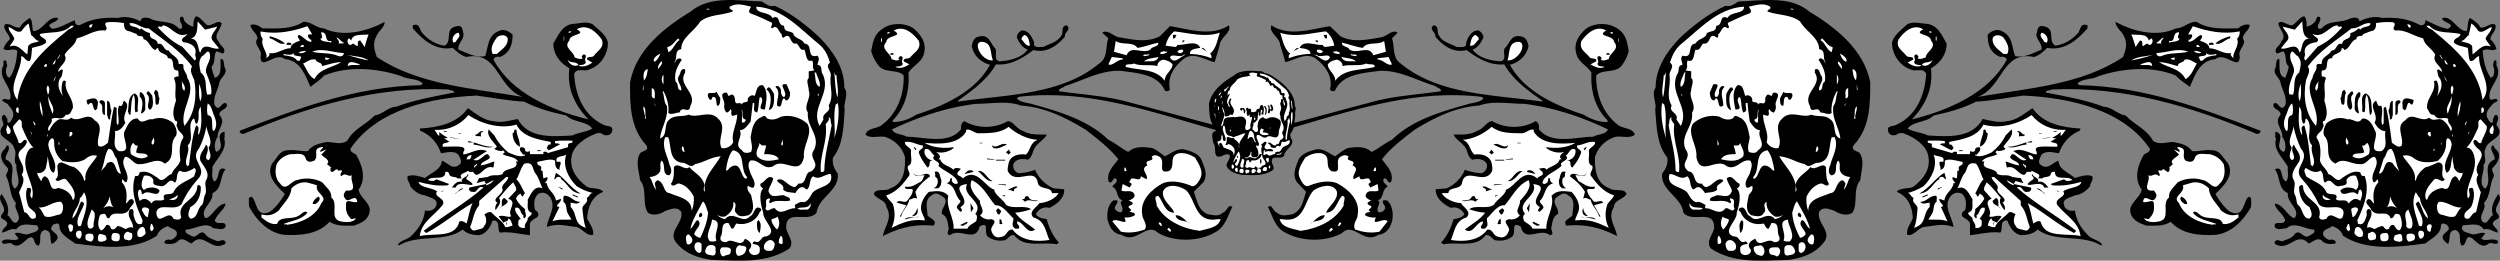 <svg xmlns="http://www.w3.org/2000/svg" width="576.519" height="60.111"><rect width="100%" height="100%" fill="#808080" stroke="none"/><path d="M7.597 7.141c2.367.129 3.265-3.547 5.8-3 .047 1.207-3.495 1.21-1.3 2.5 1.887-.219 3.445-1.328 5.2-2-.192.883.648 1.531 1.401 1 2.664-1.39 5.543-1.68 8.5-1.5 1.664-.5 3.704-.055 5.2.797.066-1.121 1.445-.906 2.199-.7 1.945 1.188 4.828.239 6.601 2.301.325.122.747.235.801-.3.063-.79-.836-1.434-.402-2.301.887-.414.707.668 1 1 .605.672 1.265 1.082 2 1.203-.016-.676-.016-1.754.601-2.402 1.004.14 1.786 1.566 2.7 2.101 1.183.086 2.386-1.375 3.199-.5-.094 1.516-2.074 2.75-.7 4.2.305 1.101 1.985 1.55 1.102 2.8-.554-.086-.976-.379-1.601-.5-.754 1.047-.094 2.594-1.102 3.5.047.973.469 1.746.703 2.598 1.863-.41 1.203-2.98 1.399-4.399 1.066.137.527 1.649 1.101 2.399.324 1.273-1.176 1.96-1.402 3.101-.313 1.747-1.574 3.329-1.098 5.2 1.203 1.941 1.625-1.246 2.797-.301.328 1.43-1.832 1.226-1.7 2.601 1.727 1.711-.612 3.372-.398 5-.636.899-.875 2.164-.5 3.2l.2.3c2.605-1.21-.875-3.968 1.898-4.699v1.5h-.098c.747 2.649-1.476 4.426-2.699 6.598.082 1.09-.394 2.539.399 3.402 1.484-.543.406-3.765 2.601-2.8-1.418 1.722-.637 4.41-3 5.5.266 2.246-3.035 3.683-1.703 5.699h.5c1.527-.934 2.309-3.11 4.203-3.301-.094 1.3-1.715 2.11-2.3 3.601l-.2.102c.242 1.656 2.824-.129 2.5 1.7-.637.886-1.777.308-2.8.3-1.735-1.684-4.317.281-6.301.297-.536.808.785 1.144 1.3 1.5 1.227.695 1.883-1.719 3.098-.5.707 1.09 1.969 1.246 2.902 1.703.625-.063 1.286-.613 1.801.098.082.355-.156.722-.5.699-2.836 1.457-4.695-3.192-7.3-.297-.997-.25-1.715-1.379-2.903-.8-.793 1.019-2.172 1.042-3.297.8-.258-.633.403-.887.899-.902.824.293 1.425-.438 1.8-.899.524-1.535-1.273-1.504-2-2.199-.957.305-2.093.984-2.5 2.2-5.234 3.562-12.675 2.675-18.902 1.8-1.273-1.035-3.734-2.133-3.598-4.203-.316-.746-1.035-.254-1.5-.098-.136.395-.617.703-.3 1.2.707.746 1.964 1.261 1.101 2.398-.394.328-.637.691-1.101.8-.555-1.23.285-3.105-1.7-3.199-1.617.758-.414 2.594-1.3 3.602-1.395-.066-.614-2.719-2.399-1.703-1.097.894-2.238 2.351-3.601 1.402-.793-.87-2.293.656-2.5-.699 1.164-1.004 2.843.227 3.898-.602l-.898-1.199c.925-.57 2.246.547 3.3.098.805-.363 1.883-.324 2.2-1.297-.196-.227-.137-.707-.602-.703-1.875-.086-3.375-.66-4.598 1-.996-.48-2.074.5-3.199.703-.137-1.082 1.844-1.598.899-2.602-.434-.53-1.637-.57-1-1.601 1.765-1.59-1.477-3.156 0-4.7.863 1.383 1.945 2.985 1.3 4.903.883.3 1.125 2.395 2.301 1.5 1.223-1.488-1.054-2.887-.3-4.3-1.594-1.692-1.176-4.278-2.301-6.2-.075-.758.945-1.438.199-2.102C.42 37.38-.42 35.77.999 34.438c.446-.2.203-.914.899-.899.625 1.102-.754 2.028-.602 3.2 3.266 1.406.149 4.699 2.102 6.8 1.886-1.386.086-3.753.398-5.5-.973-1.062.285-2.464-.5-3.8-.414-2.184-4.914-2.465-2.5-5.399.047-.77-.793-1.535-.098-2.3.684-.22.684.562 1 .898.043.258-.136.62.2.902.625-.12.863-.902 1.101-1.402.363-1.313-.597-2.074-1.3-3l-1.2-.7c.403-1.109 1.664.368 1.899-.597.425-2.945-3.114-4.504-1.602-7.602v-1c.887-.503.649.7.902 1.102-.437.68-.437 1.82 0 2.5l.5.297c1.223-1.735 1.645-4.02 1.801-6.2-.937-.867-2.316.356-3.203-.5.227-.812.766-1.48 1.5-2.199-.074-1.214-1.691-2.027-1.2-3.398 1.306-.457 2.145.906 3.5.7.325-.903 1.528-1.704 2.302-2.2.664.71.484 1.977.699 3"/><path fill="#fff" d="M7.198 8.141c.664.305 1.024 1.32 1.899 1.297-.695.441-2.043.285-2.598 1.203l-.203 1.898c-1.133-.746-2.215-2.586-4.098-1.8.325-.637.864-1.13 1.098-1.801C3.062 7.93 1.984 7.348 2 6.238c1.004.313 1.992 1.555 3 .903.313-.508 1.125-1.484 1.598-1.703l.601 2.703M28.597 5.34c-.035.465.027 1.606.902 1.801.563.078 1.344.484 2 .7.363.91 1.563-.013 1.598 1.198 1.285.266 1.527 2.059 2.7 2.5.265-.164.386-.586.702-.398.106 1.426 2.203 1.09 2.2 2.297 2.105-.106.363 2.926 2.3 2.8.285.387.106.93.2 1.403-.274-.05-.817.02-1.102.398.828 1.59.047 3.223.5 5.102-.516 1.723-.992 3.05-.2 4.7 1.067.179-.074.98.5 1.5.145 1.089 1.344 1.308 1.4 2.398-1.075 1.566-.895 3.484-.7 5.199-.313 1.348-1.574 1.906-2 3.203-1.133.172-1.973 2.289-3.2.898-1.355-.847-2.433-1.789-4.199-1.3-.093.445-.214 1.047-1 .8-1.253 3.524.305 7.215 1.7 10.301-.016.13-.133.371-.102.7-1.414.718-1.715-1.016-2-1.899-.074-.492.168-1.098-.297-1.402-.316-.102-.676.086-.703.402-.512 1.492.926 2.43.902 3.898-.574-.32-1.175-.011-1.699.301-.617-.23-1.156-.699-1.902-.699-.516.5-.813 1.047-1.5.598-.152-.438-.395-1.094-1.098-.801-.375.508-.496.988-1.203 1.203-.973-.785-.613-2.41-.297-3.402.164-.34.703-.47 1.2-.399.343.336.343 1.055 1 1 .843-2.191 3.246-.012 4.597-2 .207-.8 1.766-1.605.703-2.402-.797-.133-.918.71-1.5 1 .344-1.547.344-3.645-.902-4.899l.101-.699c.364.168.606.942 1 .598.985-2.02-1.836-3.89-.3-5.797 1.464.176 1.886 1.965 3.5 1.7 1.984.023 3.843-1.63 5.601-.102 2.863-1.426.703-4.508 2.598-6.399.387-1.031-.094-2.043-.598-2.902-1.418-1.207-3.215-1.535-4.902-.899-1.016-.347-2.453 1.414-3.3-.199-1.673-.14-2.395 1.551-3 2.801-.954 1.539 2.046 5.145-1.4 4.7-1.656-1.087-.632-2.845-.898-4.602 1.106.004 2.004-1.032 2.399-2-1.055-1.72 1.644-3.809-.301-5-.332.332-.274 1.59-1.098 1.101-.734 1.238.223 3.38-.3 4.5l-.301-.402v-3.5c-.133-.2-.375-.195-.602-.297-.672 2.875-.914 5.34-1.398 8.297-.657.426-1.317 1.215-2.2.703-.675-1.922 1.606-4.48-.902-5.902-1.512-2.11-3.492.687-5.398-.598-1.157 1.156-2.293-.324-3.399.797-.875.656-1.297 1.504-1.703 2.3-.793-1.015 1.008-1.706.602-2.8 1.246-.723 2.265.64 3.3-1 1.004.223 1.184-.8 1.598-1.5.246-2.313-2.094-3.77-1.598-6.098-.136-.32-.437-.312-.699-.101a5.038 5.038 0 0 0 0 3.402c-.875-1.254-1.355-2.508-.703-4 .606-.508.547-1.285.703-1.902-.277-.582-.758.207-1.101.3.226-1.414 2.386-2.23 1.5-3.898.886-1.57 2.445-2.078 2.8-3.8 2.227-.485 4.145-2.079 6.5-1.802 1.125-.515-.675-1.503.5-1.898 1.286-.129 2.786-.035 3.899.2m21.5.8c-.473 1.098-2.035 2.266-.899 3.398l1.301 1.602c-1.355.547-3.574-1.754-4.3 1-.657-.512-.235-3.34-2.301-3.203 1.824-.492 1.527-2.527 1.699-4l1.7 1.902 2.8-.699"/><path fill="#fff" d="M34.296 6.54c3.387 2.706 7.348 5.097 10 8.8-.672 1.004.106 2.13.5 3.098.688 3.754.149 7.844-2.297 10.601-1.156-3.898 2.985-7.507.7-11.101-.118-1.285-1.016-1.508-.903-2.899-.172-.53-.773-.16-1.098-.3.024-1.715-1.656-1.805-2.3-3.098-1.336.066-1.036-1.918-2.5-1.5-.215-1.59-2.075-.715-1.801-2.5-.875-.246-1.293-.477-2-1.102-.133-.023-.195.22-.399.301-.574-.906-2.433-.457-2.3-1.5 1.726-.187 2.683 1.297 4.398 1.2m-12.898-.801c-.274.078-.157.793-.7.601-.296-.21.004-.699.301-.699.184-.008.363-.07.399.098M17 5.938c-.196.613-1.157.629-1.602 1.203-5.434 4.39-10.414 8.977-11.399 15.898-2.496-3.261 1.043-6.562.899-10.101.804.105 1.047 1.363 2 1.101.425-.722.363-1.98.5-3 1.125-.382 2.386-.406 3.199-1.199.207-1.203-1.414-.996-1.399-2 2.383-.597 5.325.07 7.2-1.902h.601M43.198 7.84c-.175.594-1.976 1.043-.902 1.899 1.387.125 3.008.754 2.8 2.5-.331.664.509 1.25-.198 1.699l-2.899-3.2c-2.277-1.046-3.836-2.581-5.601-4.398l.3-.3c.204.218.684.21.899-.2 2.008.254 3.144 3.055 5.601 2m5.2 4.598c.386 1.773-1.356 2.887-.801 4.5.586 1.484 1.367 3.094 1.101 4.8l-.902.102c-.633-1.66.149-3.894-1.5-5.101-.273-1.399-.691-2.59.3-3.801.626-.078 1.349-1.95 1.802-.5m-34.602.203.102.098-.602.902-.098-.102.598-.898m-1.398 2.199h-.301l.7-1.101c.046.382-.013.804-.4 1.101m-1.601.5-.5.098c-.273-.067.027-.672.3-.7.329.075.145.38.2.602m1.602 3.5c-.094-.87.625-1.004.699-1.8-.074.496-.492 1.226-.7 1.8"/><path fill="#fff" d="M42.5 20.938c-.856-.66-.259-1.57-.704-2.297.387.547 1.168 1.375.703 2.297m-31.301.703-.199.098c.043-.207-.554-1.399 0-2 .524.343.403 1.367.2 1.902m34.999 1.699c-.476-1.215-.234-2.719-.3-4 .547 1.094.843 2.828.3 4"/><path d="M36.796 22.739c-.254.449.106 1.523-.797 1.402-.355-.637.063-1.965-.5-2.703l.297-.7c1.047.165.508 1.434 1 2m-1.699-.698c.187 1.109.426 2.663-.5 3.3-1.293-.836.625-2.61-.8-3.699.226-1.352 1.007.074 1.3.398M33.5 25.141c-.016.437-.555 1.047-1 1 .202-1.027.804-2.898-.302-3.902.145-.297-.214-.953.301-1 1.344.855.926 2.664 1 3.902m-1.703.5c-.172.094-.293.332-.598.2-.296-1.356.184-2.985-.402-4-.672 1.398-.492 3.253-.7 4.597-.452.168-.394-.43-.597-.7.266-1.652-.097-3.386 1.5-4.199 1.524.579.504 2.696.797 4.102"/><path fill="#fff" d="M12.097 26.239c-.336-1.239-1.172-2.543-.899-4.098.086 1.488 1.645 2.48.899 4.098"/><path d="m22.597 23.641-.2 1.5c-.136-.023-.253.219-.398.297-.758-.184-.336-2.711-1.601-1.297-.356-.066-.414-.664-.399-1.102.883-.238 2.324-.925 2.598.602"/><path fill="#fff" d="M9.796 26.84c-.434-1.078-.734-2.152-.598-3.5.465.977.704 2.59.598 3.5"/><path d="M24.198 23.739v2.8c-1.273-.293.043-2.238-1.199-2.8-.316-.97 1.184-.696 1.2 0m1.499 1.699c-.015.7-.375 1.305-.3 2.101-.614.114-.434-.609-.7-1v-3.3c1.043.195.504 1.527 1 2.199"/><path fill="#fff" d="M49.5 26.938c.425 1.117.542 2.254-.102 3.203h-.301c-.434-1.164.348-3.398-1.2-3.602-.195-.605-.195-1.867 0-2.699 1.008.63 1.067 2.13 1.602 3.098M4.296 26.04c-.574.058-.691-.72-.5-1.102l.203-.2c.563.145.203.872.297 1.301m41.5 5.102c-.434-.727.586-1.887-.598-2.203-.976 2.875-1.214 6-1.601 9.101l-.399.301c-1.015-1.332.727-3.101.098-4.8 1.766-1.68-.394-4.403 1.3-6.2.587.137.048.985.802 1.2.867-1.204-.094-2.868.898-3.899.086 1.855.445 4.488-.5 6.5m-40.598-1.5c.684 1.52 1.344 3.25 2.5 4.398-.734-.078-1.336.774-1.5 1.399-1.515 3.906 2.145 7.082 1.2 10.3-1.157-.78.765-2.617-1.102-2.398-.535 1.145-.234 3.059.3 4.301.548.84 2.048 1.172 1.602 2.598-1.476.89-1.355-1.153-2.601-1.301l-1.2-4.598c.524-1.222 1.606-2.742.602-4 1.606-2.531-2.476-4.14.2-6.101.503-.493.984-1.043 1-1.7-.797-1.007-1.036.914-1.903.399C4.081 31.614 3.003 30.434 3 29.14l1.399-1.602c1.066.211.343 1.48.8 2.102m2.999-.901L8 28.938l-.402-.899c.445.024.387.446.601.7M2.198 30.84c-.816.34-.515-.566-.8-.902l.3-1.098c.344.469 1.184 1.356.5 2"/><path fill="#fff" d="M48.097 34.04c.207.94.867 2.128 0 2.898-1.293-.43.027-1.715-.2-2.7.047-.331-.074-.628-.398-.898-.336 1.18-1.715 2.106-1.3 3.7.726 1.328 2.285 2.738 1.398 4.398-.672.887.285 2.312-.3 3.5-.435.629-.192 1.586-.7 2.3-1.235.876-.813 2.97-2.598 3.2-1.097-.66-.258-1.938-.101-2.7 1.765-.831 2.547-2.945 2.398-4.699-.152-.218-.574-.691-.797-.101-.074 3.375-4.875 3.578-3.703 7.203-.394.8-1.293.457-1.797.297-1.054-2.39-3.394 1.789-3.902-1-.152-.922.328-1.348 1-1.598 1.605-.27 3.644.535 4.8-.8.887-2.063 2.145-3.946 3.7-5.7 2.586-2.637-2.094-4.355.3-7.101.786-1.57 1.387-3.258 1.7-5.098.168 1.59 1.668 3.484.5 4.898M7.296 31.04 7 30.34l.297.301zm9.402-.399c.106.39-.195.574-.402.797H16l.098-1c.226.062.465-.121.601.203m-5.903.797L11 30.84v.598zm1.704 1.5c-.075 1.531.581 3.078 1.898 4.203 1.566.324 3.605.531 5.199-.402.746-.668 1.765-1.168 2.8-.801-1.035 1.793-3.015 3.207-2.699 5.5l-.3.3c-.137-1.331-1.215-2.511-2.301-3.199-1.016-.175-1.914-.761-2.899-1.101-2.074.273.086 2.816-1.402 3.902.649 1.211 1.668-.847 2.602.2.984 1.257 2.246 2.617 1.699 4.3l-.3.301c-.352-1.664-1.852-2.535-3.4-2.8-2.355 1.112-1.335-2.208-3.1-2.7-.454.172-.692.715-.798 1.2-.316-.716-.918-1.247-.902-2 .828.32 1.785-.419 2-1.2.086-.902.566-1.93.2-2.602.726.786.187 3.313 1.6 3.801 1.165-2.152-.933-4.215-1.199-6.101-.394-1.164 1.286-3.051 1.301-.801m22.899.301-.301.101c-.414-.582.187-1.133.3-1.601.247.402.247 1.125 0 1.5"/><path fill="#fff" d="M13.5 32.84h.198v.5H13.5v-.5m18.296.7c-.113.53-.351.956-.398 1.601.824.48 2.324-.086 2.699.898-1.395.954-2.832.262-3.899-.5-.253-.836-.136-1.918.5-2.601.204.187.567.84 1.098.601m-16.398 1.2h-.301v-.5c.086.062.387.297.3.5m11.501 1.801 1 3.5c-1.555.003-.895-3.727-3.2-2.399-.273.695-.996 1.371-1.402 1.797.828-1.633.707-3.55 1.703-5.098 1.285-.054 1.106 1.508 1.899 2.2m17.898 4.101c-1.652 1.21-3.812 1.61-4.797 3.7-.574.874-2.855-.165-2.101 1.597-.817.758-2.434-.352-2.899 1-.918-.969-1.637-1.496-2.8-.598-.215-.812-.696-1.824-.102-2.601.726-.086.367.82.8 1.101 1.305-1.453 3.407 1.031 3.9-.902-.673-.824-1.993-.8-3-.5-.192.082-.372.383-.7.3-.813-.917-.332-2.124.101-3.199.825-.207 1.965.133 2.2 1.102-.356 1.25 1.027 1.11 1.699 1.297 1.426.195 1.848-2.274 3.2-.797.808-.613.148-2.102 1.202-2.8 1.043.722 2.363.038 3.297-.602.746.43.086 1.28 0 1.902M19.398 44.34c1.363 2.582-.075 5.246-.7 7.7-.214.081-.515.269-.699 0-.597-1.758.965-3.407 1.399-5.102-.196-.11-.317-.527-.7-.399-.753 1.211-.875 2.954-2 3.801.043-1.547 1.727-2.898 1.7-4.601.504-.403.746-1.008 1-1.399M40 46.141l-1-.102c.663-.347 1.382-.418 1.898-1.101.207.668-.274 1.039-.899 1.203M26.198 47.84c-.875-.457-1.656-.324-2.402.2.629-.762 1.285-1.672 1.5-2.801.149 1.004.328 2.02.902 2.601M14.5 47.239c.081.933.023 2.191-1.102 2.3-.973.227-2.176.79-3.102.301-.453-.629-.691-1.523-1.398-2 1.964.156 3.226-1.426 5.199-1.3l.402.699m19.899 1.101-.301 1.7c-.672.023-.973-.934-1.3-1.399-.395-1.203 1.468-.875 1.6-.3m-12.8 3.8c-.113.469-.774.781-1.2.398-.656-1.28.305-2.796.7-4.199 1.465.77.328 2.531.5 3.801m-4.801.5a.729.729 0 0 1-.398.797c-.614.05-.317-.672-.602-.899-.371-1.324 1.426-.875 1 .102m18.602-.203c.125.406-.176.652-.399.902-.676-.414-.258-1.082-.203-1.699.426-.11.426.55.602.797m-1.898.902c.343.676-.497 1.047-.903 1.301-.375.062-.973.012-.899-.5-.375-1.281 1.664-2.879 1.801-.8m-14.703.3c.106.516-.012.996-.398 1.398-.516-.027-.754-.324-.899-.898-.035-.383.145-.805.5-.902.363-.094.785-.043.797.402m11.602.098c.207.57.207 1.71-.801 1.699-.254-.266-.914.047-1-.598-.152-.613.265-1.34.902-1.402.266.11.504.281.899.3m-9 .302c.324.546.207 1.386-.399 1.699-.476-.172-1.437-.215-1.3-1-.137-1.016 1.124-.977 1.699-.7m6.199.301c.066.5.066 1.16-.5 1.301-.574 0-1.235.012-1.399-.602.043-.464-.074-1 .5-1.3.383-.02 1.407-.036 1.399.601m-3.097.399c.343.87-.618.828-1 1-.395.023-.876-.028-.903-.399-.035-.59-.035-1.37.601-1.402.567.254 1.164.062 1.301.8"/><path d="M210.898 6.739c1.683 1.562 2.882 3.359 2.101 5.902-.578 1.766-2.414 2.484-3.5 4.098.285 3.984-.672 8.007-3.601 11v.402c1.89.05 3.808-.668 5.398-1.703 6.64-2.125 13.754-5.426 17-11.5-2.207-.606-3.727-2.113-4.2-4.297.153-.832.395-1.98 1.602-2.203 2.47-.637 2.63 1.59 3.801 2.703.586.969-.535 2.617 1 3 2.461-.164 5.098-.813 6.5-2.703-1.402-.48-2.039-1.77-2.5-2.797.059-.77.38-1.2 1.098-1.602 1.597-.171 2.476 1.696 2.902 2.801-.344 1.262 1.254.977 2.098 1 1.633-.887 3.39-1.101 4.3-2.902.29-.711-.19-2.004 1.102-2.098 1.188.957-.652 1.602-.402 2.598-1.77 2.09-4.246 3.887-7.3 3.101-2.06 1.575-5.099 3.657-8.599 3.301-2.093 3.586-5.367 5.957-8.8 8.399v.199c11.183-1.637 23.808-1.492 32.601-8.797 2.078-1.383 1.36-3.898 2.098-5.8l-1.399-1.302c1.297-.886 2.579.98 4.098 1.102 3.113.523 6.313 1.242 9.203-.3l2.297-2.302c4.398.684 9.516 2.48 13.602-.199.707 1.602-2.008 2.82-2.102 4.5-.387 1.336-.785 2.63-1.2 4-2.304-.508-5.019-2.59-7.3-.601-2.195 1.746-3.633 4.257-3 6.902-.234.441-.875.516-1.2.2-1.593-3.778-6.546-3.993-10.097-4.5-4.68-.212-8.676 2.23-12.902 3.5-.41.452-1.371.452-1.399 1.198 5.223.762 10.66 1.051 15.598 2.399 8.648 2.242 16.477 4.465 25.102 6.703v.7h-1.399c-15.535-4.087-31.36-10.548-48.601-8.5l-.399.398c.938 1 2.695.93 4 1.402 6.13 1.68 12.68 3.762 17.098 8.098 1.738.836 2.937 1.984 4.601 2.8 1.61-1.39 3.45-1.175 5.5-.898 1.227.512 1.864 1.16 2.899 1.898 1.285-.523 2.644-1.816 4.402-1.601 1.676.43 3.754 1.078 4.2 2.8.675 1.579 1.312 3.231.3 4.801l-2.203 2.2c.738 1.902.977 4.273 3.3 5.199 1.274.152 2.391.582 3.403-.399 1.067-.312 1.149-2.109 2.2-1.3-1.133 2.066-1.614 4.648-4.102 5.902-3.582 2.05-9.176 2.266-13 .098-2.649-2.641-4.969 2.672-8.5.402-1.98-.246-2.781-1.895-3.2-3.5-.14-1.484.02-3.277 1.301-4.402.317-.024.797-.168 1 .101.114.809-1.082 1.309-.402 2.098.36.36.758.574 1.3.5.895-1-.862-2.223.302-2.7-1.645-.597-.844-2.394-2.399-3.199.278-.558 1.555-1.062.797-1.898-.762-.168-.762 1.41-1.598.797-.683-2.113 1.157-3.766 2.2-5.2-1.922-2.515-4.88-4.742-7.5-6.8-4.41-2.68-9.286-5.192-15-5.598-3.157-1.176-6.91-.387-10.301-.402-7 .879-13.313 3.031-19.399 5.902.489 1.223 2.329 1.008 3.399 1.7 3.726-.044 9.558 1.964 12.5-1.7.015-.785.015-1.504.8-1.902 2.973 1.762 6.965 1.762 10 0 1.282.039 2.083 1.832 3.4 2.203 1.8 1.066 3.796.852 5.6.898-.605 1.247-2.203 1.891-2.898 3.301-.426.817-.586 2.11-1.5 2.5-1.242-.32-2.762-.176-3.3 1-.18.977.3 1.77 1.199 2.098a11.284 11.284 0 0 0 3.8-.797c.657 1.687 2.332 3.484 4.301 4.297l2.399.203c.187 1.855-1.57 3.434-3.399 4.297-1.445-.36-2.484.36-3.101 1.402.296.824 1.496 1.04 2.5 1.2.511 1.921 1.39 3.93 2.8 5.398l-.5.402c-3.304-.648-7.543.93-9.8-2.101-1.176-.27-1.496 1.238-2.5 1.199-1.313.183-2.512-.106-3.5-.797-1.25-.816.507-3.762-2-2.402-.93 3.882-4.606.148-6.801 2-1.238-.2.039-1.348-.399-1.899-.12-1.101-.28-2.465-1.5-3-.222-1.402 1.54-2.48.598-3.699-.82-.504-1.86-1.582-2.898-.602-1.836.961-1.036 3.114-1 4.602.523.809 2.359 1.098 1.398 2.398-4.473-.441-8.07.567-11.7 2.399.356-2.192 2.352-4.203.802-6.7-.047-1.597-2.204-1.738-2.899-3 .453-1.468 2.692-.464 3.797-1.3 3.211-1.172 3.45-4.262 3.402-7.098-.511-2.262-2.43-4.129-4.699-4.8-1.488-.188-3.484.456-4.402-.5.437-1.63 2.836-1.27 4-2.399 3.629-2.89 4.91-7.27 4.8-11.203-1.171-1.524-4.285-.52-5.699-2.2a9.365 9.365 0 0 1-1.8-3.5c.414-1.855.574-3.722 2.5-5 1.992-1.593 5.507-1.593 7.5 0"/><path fill="#fff" d="M211.898 9.438c.605 1.953-.993 2.527-2 3.8-.434.45-1.633.02-1.5.903l1.3.7c-.87.57-2.07 1.144-3.199.597.328-.242 1.61.117 1.7-.797-.653-.523.628-1.598-.602-1.703-.211.176-.45.39-.399.703l.301.098c-.672.453-1.39.02-1.902-.098-.13-1.461-2.766-2.25-1.2-4 .032-1.625 4.188-1.121 1.7-2.602 2.41-1.32 4.566.762 5.8 2.399m69.399-1.898c-.547 1.554-.785 3.706-2.297 4.898.473.172.313.605.399 1-1.606-.613-3.286-.973-5-1-.04-1.262 1.558-1.192 2.398-1.399-.922-2.02-3.719-.437-5.297-.699.059.262-.258.332-.402.5l-2.3-.3c.284-1.231.843-2.38 2-3.301 3.32.347 7.077 1.496 10.5.3m-76.099-.101c.032.148-.129.219-.3.3h-.301c-.086-.296.234-.367.601-.3M237.5 10.54c-1.024.132-1.263-.872-1.903-1.399-.078-.621.238-.621.601-1.102 1.079.336 1.157 1.555 1.301 2.5"/><path d="M271.296 8.04c-.215.261-.137.98-.797.8v-.8h.797"/><path fill="#fff" d="M203.198 8.84h.2v.801h-.2v-.8"/><path d="m273.198 9.438-.5.402v-.5c.141-.031.38-.105.5.098"/><path fill="#fff" d="M262.296 11.04c1.672-.223 3.191-.872 4.8-1.2.15 1.047-1.452.762-1.8 1.598-1.887 1.172-4.445-1.195-5.5 1.3l-2.898-.8.398-2.5c1.398 1.09 3.953.012 5 1.601m-33.398 2.602v.297c-1.293.11-2.73-1.184-3.2-2.399-.25-.582-.488-1.73.5-1.898 2.688-.047 2.13 2.754 2.7 4"/><path d="m278.398 11.938-1.301-.797c.457-.398.855.535 1.3.797"/><path fill="#fff" d="M272.796 11.54c.203.496-.2.57-.5.699-.418.086-.578-.13-.797-.301.301-.477.938-.621 1.297-.399m-3.598.399c-.195.387-.996.527-1.3.5h-.301c-.192-.617.605-.402.8-.7.204.298.524.083.801.2"/><path d="M206.097 12.438c.012.316-.547.101-.8.203-.067-.461.651-.531.8-.203"/><path fill="#fff" d="M265 12.438c.167.46-.634.387-1 .5-.192.031-.274-.113-.403-.2.37-.343 1.012.016 1.402-.3m8.598.203c-1.16-.031-2.676 2.555-3.8.598.405-1.059 2.323.234 3.202-.598h.598m-14.699 1.098c-1.325-.051-2.282 1.601-3.301 1.101l.8-1.699 2.5.297v.3m8.301-.597c-.671 1.336-1.71.906-3.402 1 .813-.742 2.328-.742 3.402-1"/><path fill="#fff" d="M270.398 14.84c-.036 1.434-1.875 2.223-1.801 3.801-1.992-2.871-5.91-2.367-9-3.203-.184-.961 1.332-.387 1.902-.797 1.43.7 3.746.125 5.399.598.027-.832.586-1.262 1.3-1.5.805.164 1.602.379 2.2 1.101m-31.102 17.399c-1.86.691-1.543 2.343-2.7 3.402-1.796-.27-3.636.305-4 2-.116.531-.277 1.176-.198 1.797 1.84 3.617 6.394-1.41 7 3 .754 1.406 2.992.547 3.199 2.101h1.5c-.59 1.243-2.824 2.25-4.399 2.301-.586.953-2.664 1.957-1.402 3.301 2.734.738 2.816 3.324 3.703 5.2-2.965.495-6.562.206-8.5-2.403-1.496-.047-1.097 1.531-2.703 1.703-1.352.477-1.992-.746-2.2-1.5-.269-1.04 1.806-2.117 0-2.602-.91.2-1.948-.09-2.597-.898 1.446-.984-.23-2.277 0-3.3-1.191-1.348-2.789-3.071-1.902-4.802 2.71 1.301 3.75 3.887 5.402 5.801 1.703-.191 2.98 1.961 4.2 3 .062.758-.579 1.617.199 2.2.18.351.66.136 1 .199.62-.637-.66-.996-.301-1.7 1.64.344 2.281 3.215 4.101 1.899-1.421-1.195-3.34-2.13-4.601-3.899 1.101-.027 2.46-.382 3.7-.8-1.72-1.09-4.036.129-5.798-1-.719-1.383-2.637-2.246-2.703-3.5-2.168-.614-4.008-5.282-7.297-2.598-.304-.672-1.664-.527-1.101-1.5l.699-.703c-.465-.192-1.504-.406-1.7.203-1.081-.969-2.6-.969-3.1-2.402h-.4c.82-.649.102-1.223-.5-1.7 1.4.407 3.079-.097 4-.898v-.203c-2.12.355-4.84.14-6.699-1 3.059.281 7.774.566 9.598-2.598v-.402c.895-.309 1.695.625 2.703.8 2.586-.035 5.145.04 7.098-1.5 1.64 1.54 4.281 2.903 6.7 3"/><path fill="#fff" d="M212.796 33.54c.344 1.042-1.332.828-.797 2 .582 1.34 1.063 1.984 1.899 3.101.921-.398-.036-1.691 1.199-1.602-.996-.23-1.637-.804-1.899-1.699.024-.398-.136-.832.301-1 1.082-.117 1.242 1.176 2 1.5-1.16 1.328 1.719 1.254.899 2.399 1.379 1.37 4.257 2.16 4.5 4-.563.457-1.204-.047-1.399-.5-.043-.266.196-.621-.203-.7-.32.149 0 1.012-1 1.2 2.277.746 1.719 2.754 3.203 4.101-.047.735-1.406 1.168-.601 1.899.234.203.394.558.699.601.574-.398-.063-.762-.098-1.101 3.07-1.668-3.082-4.754 1.5-5.301-1.305 2.77 4.13 4.133 1.899 6.902.628.32.39 1.18.199 1.7-.688.488-1.727.917-2 1.699h-3.2c.196-2.504-1.882-4.875-1.199-7.598-1.242-1.367-2.761-1.082-4.5-.902-1.375 1.328-2.414 3.41-1.402 5.199.106.508.586.867.402 1.402-3.015-.46-5.332.613-7.601 1.7.832-1.731.91-3.598.3-5.5-.507-.684-1.386-1.329-1.5-2 2.352-.692 4.028-2.774 5.301-4.602.246-.828-.632-1.262-.3-2.2 1.347-.425.468-2.363.699-3.597-.23-.703-1.59-1.063-1.399-1.902 1.645-.239 2.684.695 4.098.8"/><path d="M225.898 33.04v-.102h.699v.101h-.7m6.301.301c-.836.309-1.953 1.168-3.101.801-.211-.203-.293-.492-.399-.703 1.145 1.07 2.184-.793 3.5-.098m-20.902 1c.008.098-.152.168-.2.301l-.398-.703c.286-.074.364.215.598.402m21.801.801-.5.5-.598-.5.7-.703c-.06.36.261.504.398.703"/><path fill="#fff" d="M275.597 36.34c.836 1.473 2.117 3.27 1.101 5-.343.637-.902 1.645-1.8 1.598-1.899-.817-4.457-1.535-6.7-.7-2.632 1.391-5.351 3.977-4.8 7.2.011 1.226 1.367 2.16.601 3.5-1.789.601-3.469.887-5.5.5l-2-2.399c.914-1.093 3.953 1.493 2.797-.898.836.094 1.715-.05 2.402-.5.11-.7-.687-.629-1.199-.8l.399-.403-.7-.7c.254-.519 1.133-.374 1-1-.347-.167-.586-.523-1-.398.414-.27 1.93-.699 1.301-1.699-.57-1.012-2.008-.223-2.902-.703l.3-1.5 1.602.8c.113-.327.75-.687.297-1-.664-.261-.184-.546 0-.898.453-.726 2.211.852 2.3-.699l1.302.7c.609-1.087-1.711-2.31.199-3.2-.95-1.547 1.847-.688 1-2 .527-.48 1.008-.41 1.601-.102 1.965.91-.671 4.215 2.399 3.399 1.644-1.195-.274-3.492 2.3-4.098 1.422-.183 2.618.32 3.7 1"/><path d="M227.597 36.739v-.2l1.7.2v.101l-1.7-.101m2.101.301v-.2h2.098v.2h-2.098"/><path fill="#fff" d="M259.796 39.34c-.144.196-.383.125-.5.098v-.797c.438-.04.277.39.5.7"/><path d="M224.296 39.34c-.047.125.113.196.203.301l-2.101.5c.492-.531.894-1.11 1.898-.8m4.602 2.398c-1.371.312-2.41-1.63-3.399-2.301 1.707-.188 1.946 1.75 3.399 2.3m-11.801-.198c-.04.726-.04 1.445-.8 1.898h-1c1.042-.527 1.12-1.606.8-2.399-.797-.14-.16-1-.598-1.398 1.399-.465 1.16 1.187 1.598 1.898m-2.597-.898c-1.36.977-2.716 2.27-3.403 3.598l.402 1.601c-.754-.488-.996.086-1.8.2-.313 1.538-1.512 2.328-1.903 3.898h-.297l1.5-2.598-2.203-.601c.59-1.028 1.95.55 2.602-.7.546-.687 1.105-1.332 1.101-2.3-.472-.47-1.832.32-1.8-.7 1.726.301 2.683-.703 3.898-1.3l.601-1.301c-.777-.254-2.054.75-2.5-.5 1.004 1.61 3.082-.906 3.801.703m15.699 1.899v-.102l1.801.101v.2l-1.8-.2m4.398.501c.043.445-1.078.3-.7 1.101l-1.5-.5c.801-.012 1.52-.875 2.2-.602"/><path fill="#fff" d="M273.597 43.938c2.277 2.418 1.957 7.59 7.3 6.601h.602c-.59 2.067-3.066 2.137-4.8 2.7-4.02-.493-8.176-2.43-10-5.899.144-.695-.415-1.199-.2-2l.598-.199c1.187 1.36 1.426 3.871 3.7 3.898-.595-1.53-2.915-2.824-2.599-4.898.965-2.09 4.079-1.23 5.399-.203"/><path d="m231.796 45.34-.797-.3h.797zm7.602.899c-.922.55-2.121-.598-3 .3l-.801-.699c1.12.446.398-1.062 1.601-.5.239.946 1.356.875 2.2.899m-15.5 2.699-.102-2.098.703 1.2zm-13.398.902h-.204c.688-.539 1.086-1.043 1.203-1.902.285.789.203 1.793-1 1.902m20.297-1.3c.168.472-.234.617-.297.898-.574.152-.574-.567-.8-.899l.398-.5c.305.04.465.403.7.5m43.601 3.001c-.762-.876-2.996-.227-3.301-1.899 1.422-.125 2.3 1.457 3.3 1.898m-65.8-.898c.629-.98 2.387-.191 3.402-.703-.937.226-2.375.297-3.402.703m22.601.899c-.156.273-.476.132-.699.101v-1.102c.625-.02.383.7.7 1m-8.801.301c-.145.332-.547.117-.801.2l-.098-.2 1.5-.699c.453.172-.348.672-.601.7"/><path fill="#fff" d="M268 52.04c-.196.277-.755-.227-.802-.7.766-.172.524.473.801.7M270 53.438c-.36.027-.516-.332-.802-.5l.2-.399c.402.137.722.426.601.899m-122.301-37h.2v.5h-.2v-.5m-.8 8.703c-.141-.836-.48-2.406-.301-3.5.094.82.433 2.39.3 3.5"/><path d="M178.698 1.34c3.805 1.75 7.52 4.649 10.399 7.399 3.226 3.254 5.683 7.175 5.601 11.5 1.172 1.472-.328 3.586.098 5-.289 3.976-.289 8.07-2.7 11.101-.25 1.54.294 2.63 1.102 3.7.422 3.976-4.421 5.34-4.902 9-1.976 2.546-7.16-1.137-7 3.601.25 1.539 2.024 3.11.703 4.7-5.363 3.456-11.297 2.773-17.902 2.597-2.945-.438-5.879-1.324-7.899-3.7-2.617-2.671 1.543-4.718.899-7.398-.992-1.344-2.426-.594-3.7-.199-1.046.766-2.886 1.242-4 .398-1.41-2.293-.046-5.363-1.8-7.5-.223-2.023-1.18-4.546.101-6.3.493-.43 2.2-.5 1.301-1.801-3.672-3.95-3.742-9.27-3.703-14.399 1.395-7.832 8.422-12.98 14-16.398 4.45-3.711 10.926-2.484 16.402-2.3.938.566 1.688 1.316 3 1"/><path fill="#fff" d="M173.198 1.54c-.18.46-.93 1.277 0 1.601C175 3.77 176.292 4.453 178 5.239c.274.578-.613 1.058.098 1.3 1.2-1.062 1.473.914 2.2 1.399-.048.336.023.61.3.8 2.11-1.69 1.223 1.65 3.101 1.301.645.348.715 1.782 1.801 1.399.48 1.066.344 3.113 1.797 2.5.457.883-.156 1.566.5 2.3l-1.297.2v1.601c-.722.465.028 1.899 0 2.801.707 1.828-1.336 3.465-.203 5.098-.316 3.344 2.89 5.254 1.5 8.5-1.68 2.21 1.8 3.098-.7 5.101-1.8.11-.776 3.043-3 2.801-.163.313-.503.653-.8.801-1.613-.078-2.637-2.465-4.098-1.602.098.84 1.801.907 1.399 2.2.746.754 1.906.55 2.8.8.4-.66 1.083-1.683 2-1.3.243.164.446.504.801.402.805-.852.329-2.215 1.301-3 1.485 1.055 2.64-.582 4.098-.5.793 3.059-2.957 2.715-4.3 4.398-.43.84-.977 1.864-1.9 2.102-.78-.305-1.464.309-2.1.598l.1.8c-1.644-.203-3.35 1.91-4.699 0-.836-.273-1.722 1.23-2.199 0 .613-.886-.547-2.113 1-2.3.297.46-.59.87.2 1.101 1.39-.98 3.167-.164 4.5-.601.03-.926-.926-.79-1.403-1.2-1.434-.136-2.934.957-3.598-1 .188-1.046.938-1.796 1.098-2.898-1.184-1.082-1.867.898-2.898 1.2-.262.515.351 1.062.601 1.097-1.207 1.191-.457 4.125 0 5.601-.113 1.934 3.637 4.391.7 5.5-1.43-.156-1.157 1.891-2.801 1.102-.13.242-.399.312-.301.598.582.125 1.402.191 1.601.902.004.586.141 1.2-.5 1.5-.793.45-1.949.039-2-1 1.141-1.211.32-2.027-.902-2.602-.957 2.414-2.8-.449-4.297.801-.754.043-1.64-.226-1.3-1.3.75-1.044-.274-3.294 1.8-3.102l.7 1.3c.636.079.706-.742 1.097-1.199 2.066.528 4.383-.43 5.3-2.398-.03-.352.653-.488.403-1-1.594-1.125-1.457 1.402-2.5 1.7-1.754 2.089-3.937-1.528-5.8.698-.727-.18-1.477-.453-1.801-1.101.324.445 1.074.648 1.8.5 1.184-.738 2.137-1.899 1.899-3.399 1.265.684-.238 1.844.7 2.602.565 1.082 1.929.672 2.8.5 1.719-.988.902-3.168.601-4.703-.449-.582-.996-1.125-.8-2 .554-.082.757.531 1.398.3.656-1.062-.297-2.222-.7-3.199-.28-.933-.894-2.093-.097-3 2.067-.457 3.024 2.34 5.297 1.301 2.363-2.168 6.117 2.54 7.102-2.101-.305-2.793 2.152-5.32.8-7.7-1.652-1.507-4.105-2.191-6.199-1.601-.84.57-2.203.914-3.203.3-.367-1.027-1.184-.14-1.7 0-1.597 1.09-1.667 2.794-2 4.403.06 1.121.606 2.281.102 3.398-.586.247-1.68.45-2.101-.398-2.102-1.332.355-2.969-.5-4.602 1.265-.074 1.879-1.3 2.5-2 .129-1.418.332-2.644.5-4.3h.3c.215.972-.535 1.93.7 2.199.469-1.227.265-2.18.601-3.5h.301c1.07 1.047-1.387 2.887.899 2.8.304-1.82.851-4.21-.5-5.597-1.512-.113-1.38 1.594-1.899 2.5-.57-.43-1.32.047-1.601.7.351 1.19-1.22.304-1.301 1.3-.465-.93-1.418.367-1.598-.902.043-.504-.094-1.051-.5-1.399-.414-.129-.687.211-1 .301-.23-.293-.164-.77-.601-.8-1.883.234-.04 1.87-.399 3-.05.577.086 1.12.5 1.597.473.07.95-.613 1-.797.43.594-.187 1.004.399 1.598l1.101-.301c.02 2.23-1.48 4.277-.902 6.3-.375.977-1.672 1.66-2.7 1.403-1.152-2.2 1.438-4.723-.8-6.8-1.922-2.083-4.785.03-6.801-.903-1.328.594-3.168-.02-4.398 1.101-1.5 1.063-.274 3.723-2.2 4.399.223-2.52 1.996-4.633 1.598-7.5-.762-.883-.559-2.25-1-3.297l.203-.102c.719 1.22 1.399 3.47 1.098 5 .71.582 1.734-.097 2.601-.101.704-1.84 2.204.617 2.5-1.5 1.75-3.067-3.093-4.774-1.199-7.7-.055-.28.153-.62-.101-.8-1.043-.16-.907 1-1.301 1.5-.836 1.273.668 2.09.5 3.402-1.195-.082-.445-1.515-1.3-2-.442-1.836.374-3.539 1.401-5-.14-.449-.683-.449-1-.199-.437.227-.296.773-.8.797 1.046-.844-.114-2.82 1.699-3.098-.04-2.656 2.894-3.953 4.402-6.402 2.11-1.645 5.043-1.371 7.5-2.297-.004-.574-1.027-.371-.703-1.102 1.656-.972 3.223-.359 4.902 0"/><path fill="#fff" d="M188.796 10.141c1.441 1.168 2.094 2.566 2.602 4.297-1.188.863.175 1.816.199 2.8-.434 2.837.863 4.61-.5 7.102.75 1.602-1.707 1.602-1.2 3.2l-.898 1.5c-2.199-4.192 2.711-7.395.797-11.801-.746-.848.14-2.075-1.297-2.301.074-.66.688-1.344 0-2.098-2.722.754-.812-2.656-3-2.8-.543-1.22-2.383-1.083-2.601-2.399-1.012-.664-2.032-.117-2.102-1.703-1.707-.05-.613-2.711-2.7-1.797-.71-1.598-3.78-.777-3.698-2.602 6.058.325 10.355 5.336 14.398 8.602M163.597 2.04c-.125.3-.469.093-.7.199.165-.375.505-.172.7-.2m-6.899 7.2c-1.004.535-1.48 2.379-2.601 2.8.027-.421-.246-.765-.2-1.199 1.048-.11 1.798-1.406 2.5-2l.301.399m-5.8 5c-.594-.645.703-1.598 1.398-1.899-.285.707-.695 1.594-1.398 1.899m.898 1.699c-.195-.637.285-1.457.8-1.797.302.613-.382 1.09-.8 1.797m-2.398 0c-.184.93-.184 1.887-.899 2.601-.105-.714-.375-2.351.899-2.601m43.5 1.301c.039 1.746.586 3.722.199 5.199-.5-1.613-.5-3.863-.7-5.797l.301.797.2-.2"/><path fill="#fff" d="M188.198 16.739c.239 1.086 1.125 2.175.801 3.3-1.246-.578-.836-2.558-1.203-3.3h.402M153 19.438c-.513-.59-.513-1.684 0-2.2v2.2"/><path d="M182.198 21.34c.032.711-.105 1.598-.8 1.801h-.301c.11-.27-.23-.34-.3-.5-.821.434-.274 2.684-1.599 1.7-.175-1.266.985-3.177-.402-4.302.637-.648 1.25.309 1.3.801-.05.598.087 1.074.5 1.5h.302c.921-1.105-1.809-3.219.5-2.902l.8 1.902"/><path fill="#fff" d="m148.198 20.84.2-1.402v1.203zm0 0"/><path d="M178.5 21.641c-.024 1.434.25 3.207-1.204 3.797.363-1.406.977-3.453-.5-4.797.59-1.387 1.34.523 1.703 1"/><path fill="#fff" d="M151 21.938v.703c-.352.16-.626-.246-.704-.5v-1.8c.691.073.762.96.703 1.597"/><path d="M166.097 22.641c-.035.707.035 1.664-.7 1.797-.359-.68.051-2.18-1-2.098-.175.121-.245.395-.3.598-.559.273-.625-.34-.8-.598-.438-1.652 1.468-.355 1.901-1.199l.899 1.5"/><path fill="#fff" d="M188.796 21.641c-.02.207.047.41-.2.5v-.5h.2m-37.699 2.899-.2-.801.2.402zm41.301 7.3c.336-2.215-.348-5.082.3-7.699l.5-.402c.489 2.406.012 5.613-.8 8.101M149 27.34h-.302c.243-.855-.507-1.879-.3-2.8.75.581.203 2.015.601 2.8m22.899.2c.168.312-.106.449-.301.699h-.5c-.055-1 .148-2.297-.098-3 .59.496-.297 2.066.899 2.3m19.898 1.301c-.562 3.309-1.656 6.785-1.7 10.5-.16.309-.433.38-.8.301-.383-3.742 1.664-7.152 1.102-11 .289-.45.972-.86.699-1.602.68.13.34 1.29.7 1.801m-37.7 2.801c.781 2.074.098 5.352 3.101 5.898 1.293-.14 1.907 1.497 3.098.301 2.082-.37 3.719-1.668 5.902-1.8-1.363 2.519-4.296 4.906-3.601 8.199-.832-.633.262-1.383-.3-2.098-.599-1.672-2.235-2.285-3.298-3.602-1.191.977-2.62-1.277-3.601 0 .023 1.383.093 2.817-.7 3.899.723.965 1.27-.332 2-.098 1.52.38 2.61 1.676 3.301 3 .063 1.27-.074 2.36-.5 3.301.082-2.852-3.054-3.191-5.101-4.102-1.434-.113-1.09-2.16-2.5-2.898-.434-.215-.774.328-.899.7l.297 1.398c-.785-.813-.785-2.043-1.5-2.899.988-.097 1.941-.437 2.402-1.3.36-.778-.254-1.868.399-2.5 1.05.972-.11 3.226 1.7 3.398.784-.445.51-1.742.1-2.399-.406-2.07-1.91-4.117-1-6.398h.7m26.199 1.899c-.453-.504.363-.981.3-1.602l-.097 1.601h-.203m-4.398.001h.8c-.199.722-.336 1.406-.5 2 1.188.019 2.891.019 3.399 1.199-1.735.386-3.645.73-5-.7-.485-1.093.402-2.05.601-3.101.07.3.414.64.7.601"/><path fill="#fff" d="m157.898 34.938-.2.101c-.367-.164-.707-.843-.3-1.3.41.183.273.797.5 1.199m14.398 5.902-.2.399c-1.394-.157-1.054-4.317-3.597-2.7-.39.223-.594.84-1.101.801.234-1.668.574-3.508 1.601-4.699 3.133.574 1.496 4.395 3.297 6.2m-9 8.199c-.168 2.14-.984 4.117-1.797 5.8-.55-.047-.96-.32-1.402-.8.101-1.157 2.078-2.18.8-3.301-.769.304-.906 1.601-1.699 2 .52-2.176 1.75-4.086 2.899-6.301.625.445.828 1.672 1.2 2.601m23.601-2.199c.242.52-.168 1.27-.7 1.5-.765-.094-1.855.246-2.3-.3.992-.407 2.629.206 3-1.2"/><path d="m161.796 49.938-.5.203c-.21-.465-.144-.805.3-1.102.442.16.442.707.2.899"/><path fill="#fff" d="M179.198 52.938c-.515-.465-1.199-1.352-1.3-2.2.035-.445.988-.242 1.398-.8.477.898.613 2.129-.098 3m-14 2.5c-.363.379-.91.242-1.5.203-1.25-1.395.387-3.3.5-5 2.75.332.227 2.992 1 4.797"/><path d="M175.198 53.739c-.68-.512-.68-1.672-.601-2.598l.3-.402c.852.78.442 2.078.301 3"/><path fill="#fff" d="M159.5 55.84c-.122.387-.735.727-1.102.399-.18-.696-.52-2.125.398-2.2.512.414 1.195 1.164.703 1.801m21.001.2c-.317.527-.524.117-.903 0-.027-.633.11-1.176.5-1.7.562.453.289 1.137.402 1.7m-1.801.199c-.152.668-.289 1.828-1.402 1.601-.457.09-.797-.113-1.098-.5-.175-.91.301-1.523 1-1.902.735-.235 1.211.105 1.5.8m-16.902.102c-.098.774.242 1.934-.598 2-.933-.34-1.273-1.363-.902-2.101.379-.559 1.195-.489 1.5.101m3.204 1.2c.109.597.109 1.277-.602 1.398-.653-.188-1.54-.05-1.801-.899.055-.652.465-1.402 1-1.5.762-.109 1.578.028 1.402 1m7.098-.398c.035.996-.578 1.676-1.5 1.797-.578.289-.852-.39-.899-.797-.09-.688.184-1.438.899-1.602.445.301 1.195-.039 1.5.602m-3.597.899c.019.984-1.141.574-1.602 1.101-.563-.05-.766-.527-.801-1-.172-.484.035-.824.402-1.102.86.004 2.36-.199 2 1"/><path d="M74.698 6.54c4.395 2.12 10.07.687 14-1.5.067 1.253-1.375 1.972-1.902 3.3-.91 1.613-.512 3.121.102 4.801 9.539 6.434 22.164 7.227 33.601 9.2-6.004-2.263-5.523-10.735-13-9.2-1.316-.457-2.035-1.105-3.101-2.102-4.13.782-7.082-2.09-9.2-4.5V5.84c1.715-.695 1.477 1.172 2.301 1.899 1.254 1.425 3.012 2.504 5 2.8 2.008-1.015-.23-4.03 2.899-4.5 1.425-.32 1.265 1.188 1.5 1.899.008 1.297-1.352 2.09-1.2 3.5 1.926.742 3.922 1.96 6.2 1.5.761-2.121.441-4.852 3.398-5.899 1.04-.386 2.156.258 2.902.899.055 2.09-.503 4.242-2.902 5.203-.64-.172-1.36.043-1.5.598 4.137 7.777 13.484 11.722 21.902 13.8-3.222-3.367-4.98-7.171-4.402-11.8-2.254-1.262-3.695-3.274-3.7-5.7 1.044-1.664 1.845-3.96 4.2-4.5 2.04-.109 3.156-.683 4.8 0 1.473 1.329 3.231 2.547 3.602 4.301.032 2.555-1.648 5.356-4.402 6.2-1.004.593-2.762-.555-3.398 1 .238 4.476 1.918 9.43 6.699 11.699.73.457 2.25.172 2.101 1.199-.011 1.055-1.05 1.558-2.101 1.101-.387-.406-1.188-.476-1.7-.199-2.445.871-5.242 2.809-5.6 5.301-.52 2.965 1.32 5.191 3.5 6.898.937.59 3.175.16 3.8 1.2-2.625 1.043-3.582 3.625-3.7 6.101.516 1.258 1.555 2.266 1.4 3.801-1.524.402-2.403-1.395-3.798-1.8-2.68-.24-4.36-.958-6.902 0 .148-2.177 2.543-4.833.5-7.2-.754-.723-1.39-.867-2.399-.5-1.152.926-1.152 2.508-.8 3.797.687.36 1.09 1.223.398 1.703-.668.379-1.309.668-1.598 1.398v2.7c-2.027-.2-4.586-.918-6.902-.598-.8-.895.32-2.832-1.7-2.8-.46 1.405-1.417 3.198-3.3 3.398-1.312-.055-2.672-.344-3.598-1.301-4.03 3.039-10.343 1.031-14.601 3.601h-.399c.5-1.136 2.18-1.207 3.098-2.101 1.8-1.692 2.996-3.63 3.203-5.899.914.258 2.352-.097 2.598-1.199.555-1.558-1.606-1.773-2.598-2.3-1.402-.118-2.683-1.122-3.402-2.102 0-.817-.88-1.32-.598-2.297 1.238-.531 2.836.043 4 .398 1.551-1.289 3.79-1.933 3.899-4 1.25.414 2.367 2.137 3.8 1.102 1.207-.617.329-1.766 0-2.5-1.03-.988-2.628-.484-4-.3-.707-2.196-2.308-4.204-4.8-5.2l-.102-.5c4.035-.23 8.59-1.09 11.102-4.703 1.722 1.172 3.562 2.824 5.898 3 1.899.469 3.816-.176 5.602-.5 2.37 4.558 8.125 4.058 12.601 3.8 1.438-.75 3.274-.75 4.598-1.597-1.403-1.809-4.281-1.305-6-3-3.317-.746-6.672-1.61-9.7-3.203-3.765-.2-7.28-.918-11-1.399-10.585.48-23.05 3.207-29.1 12.301-.024.746.773.961 1.3 1.301 1.473 2.46 2.43 5.547.601 8.098C83.09 46 86.206 47.004 85 49.64c-.633 1.383-1.988 1.887-3.402 2.398-2.024-.011-3.863.207-5.598-.898-2.5 2.828-6.656 3.258-10.601 3-3.645-.531-6.203-3.402-7.801-6.203-.32-.649-.16-1.508-.2-2.297l.602-.3c1.356 1.015.875 5.038 4.2 3.5 1.472-.977 2.59-2.626 3.5-4.102-1.868-1.828-4.504-4.196-2.903-7.098 1.195-1.266 1.672-3.059 3.8-3 1.63-.203 3.067.371 4.403.2 1.14-1.552 2.82-1.766 4.399-2.102 1.617.047 3.297.765 4.699-.301 1.473-2.738 4.27-3.672 6.3-5.797 1.805-.246 3.247-2.04 4.9-2 4.26-1.617 8.894-2.41 13.401-3.3.047-.688-.91-.329-1.199-.7-16.734-.852-32.637 4.031-47 10.098-.18.254-.582.039-.8.101-.258-.207-.5-.351-.403-.699 13.25-5.035 26.594-10.207 41.8-10.5l.403-.402c-1.304-1.243-3.46-.813-5-1.7-5.574-1.84-12.207-2.414-17.8-.101-.801 1.062-2.157 1.777-3.102 2.601-1.133-2.472-2.254-6.136-5.899-6.398-2.187-1.89-5.703 2.992-5.601-.703.535-1.477-1.86-2.695-.7-4.098-.12-1.254-1.64-1.902-1.6-3.101.917-.309 1.956.195 2.702.8 3.332.04 6.848.258 9.399-1.5 1.843-.183 2.964 1.47 4.8 1.5"/><path fill="#fff" d="M72 7.938h-.802c-.414.363-.015.867.399 1.203h.2v.5c-1.173.027-1.813-1.266-2.9-1.602-.593.551.286.91.2 1.399-.871.23-2.07.805-2.098 1.703-1.73-.04-2.93 1.398-5 1.098.39.226-.008.804-.601 1.199.515-1.188-1.403-2.836-.801-4.5a2.074 2.074 0 0 1-.5-1.7c3.574.708 7.25.06 10.8-1.199L72 7.938m4.398 1.5v.402c-.82-.316-2.258-.101-2.5-.902.8-.203.082-.992.199-1.5 1.719.004.52 2.37 2.3 2m29.301-1.898c.727.835-.312 1.41-.601 2.101l-.5.2c-.649-.962.23-2.184 1.101-2.302M85 7.938c-.391 1.012-.634 1.945-.903 2.902l-1-1.5c-.965.04-.328.973-.7 1.301l-1-.602c-.226.13-.464.418-.8.301-.543-.312-.625-1.246-.098-1.5l.5.5c.332-1.683 2.57-1.18 4-1.402m32.098 1c.035 1.664-1.32 2.379-2.5 3.5h-1c-.621-1.406.18-2.7 1-3.797.617-.625 2.137-.84 2.5.297"/><path d="M65.698 10.04c-1.39.417-2.27-1.02-3.5-1.2v-.5c1.23.32 2.672.895 3.5 1.7"/><path fill="#fff" d="M79.296 9.84c-.121.328-.762.113-1.2.2.278-.66-.362-.946-.5-1.399.618.164 1.016.953 1.7 1.2"/><path d="M67.198 10.04v.3h-1.101c-.11-.672.691-.601 1.101-.3"/><path fill="#fff" d="M70.097 10.54c.047.132-.192.417-.399.3h-.601c.246-.023.566-.887 1-.3m9.199 1.699c-.043.66-.684.875-1.2.699-2.038-.902-3.956-.473-6.097-1 2.219-.98 4.617.172 7.297.3m-8.699-.499c-.375.441-.852.586-1.5.5l-.2-.2c.606-.148 1.087-.363 1.7-.3M69.5 13.141c-.317.258-.075 1.191-1 .797-.595-.895-1.872-1.04-3.102-1.2v-.3c.75.172 1.867.387 2.3-.2-.113.876 1.247.516 1.801.903M85 13.938c-1.352-.25-3.669-.824-4.903-1.297 1.555.402 3.55.328 4.902 1.297m-8.999-.5c-.102.18-.5.465-1 .3v-.5l1 .2m-1.704 1.801c1.441-.332 2.8-.907 4.402-.899-1.921 1.215-4.957 1.43-6.199 3.899-1.316-.746-1.797-2.325-2.601-3.598.886-.309 1.605-1.168 2.898-.902.223.882 1.422.453 1.5 1.5m59.102-.301c-.922.687-2.282-.246-2.5-1.2.539.954 1.898.31 2.5 1.2m-50.301-.098c-.887.426-1.848-.148-2.899.399.094-1.696 2.012-.547 2.899-.399m36 13.899c1.473 2.898 4.988 3.402 7.902 4v.601c-.597-.195-.754.453-.902.801l.402.5c.781-.203 1.742-.992 2.598-1.3-.215-.411-.695-.196-1.098-.302v-.5c1.442-.183 2.64-.109 4-.101.156.492-.164.492-.601.601-.2-.035-.438.18-.399.399v.5l-4.8 1.402c.124-.183-.036-.254-.102-.3-.254-.028-.653-.172-.8.101v.398h-3.099v-.699c-.109.102-1.308.461-1.101-.5-.207-.332-.606-.402-1-.402-.645.715.394 1.289.601 1.902v-.199h.399v.2c-1.246.534-2.684-.18-3.899-.7-1.421-1.203-2.382-2.355-3.199-3.902l-1.3-1.399c-.602 1.512 1 2.66 1.898 4l-.598.5c.496.387 1.375.528 1.899.5.035-.187-.121-.258-.2-.402.235.289.797.43.598.902-.203-.039-.281.106-.398.2 1.156.695 2.754.476 3.601 1.699h-.5c.852 2.082-2.746 1.293-3.101 2.902-1.243.617-2.121-.102-3.5.7-.618-.013-1.18.277-1.899.198l-.601 1.2 1.8-.5.399.699 1.7-.899c-.259.653-1.06 1.012-1.7 1.2v-.301l-3.8.8c-.435.391.124 1.11.702 1 1.262.325 1.02-1.613 2.5-1-4.035 3.551-9.55 6.708-13.8 10l.597.5c3.734-1.925 7.008-4.867 10.703-6.898-.738 1.457-.898 3.106-1.402 4.7-.453-.301-1.094-.801-1.7-.399-.91 3.906-5.945 2.539-9.1 3.297.437-3.34 3.233-4.563 5.3-7.2.812-1.597-2.305-1.812-1.3-3.097-1.325-1.016-3.884-.727-4.298-2.203 2.094.543 4.25 1.047 6.7.8l.398-.3-3-1.098c-.645.637-1.207.352-1.899.2.852-1.215 4.051.367 4-1.899.528-.105.77.039.899.5.11.902 1.629.473 1.902 1h1c-.875-1.102.723-1.176 1.5-1.8-.055.269.344.339.598.3h.601c-.058.324.344.469.598.7 1.504-.157 1.984-2.313 4-1.7l.203-1.402c-1.023.285-1.98.789-3.101.902-.078-1.191 3.359-1.262 1.5-2.602-.86-.023-1.817 1.985-3.2 1.301l3.098-2c-2.035-.832-3.473.461-5.398.801-.395-.844.804-1.059-.2-1.703-1.632-.29-2.832-.074-4.601-.098-.309-1.195 1.129-.62 1.5-1.3-.527-.04-.848-.544-1.3-.7.292.012.773.156.901-.101-.609-.317-1.41-.817-1.902-1.301v.902c-.387-.133-.707-.922-1.098-1.402 3.348.191 6.067-1.242 7.801-3.399 2.98 2.012 7.375 3.305 11.098 2.2"/><path d="M119.097 29.938c.035 1.414.832 2.273.8 3.902-1.245-.55-1.644-1.914-1.699-3.101.692-.176.055-1.11.899-.801m-16.801.402.102-.199.699.2v.097l-.8-.098m9.203.098c-.282-.02-.68.125-.602.402v.7c-.317-.403-1.118.171-1.399-.5.762.238 1.16-1.34 2-.602m-5.801.402v-.101h.598v.101h-.598m1 1.399c-.832-.243-2.273-.243-3.199-.7l3.2.7m7.097 1.601c-1.617.528-3.055-.406-4.598-.5-.058-.265.102-.336.2-.402-.414-.293-1.055.137-1.5-.2l.101-.199c2.02.32 3.621 1.399 5.797 1.301"/><path fill="#fff" d="M74.5 33.938c-.04.43-.84.57-.602 1.101l1.398-.601-1.2 1.203c.442.594 2.282 1.309 1.302 2.2l1 .8c-.34.105-.102.39-.2.7.657 1.128 1.22-1.169 1.899.097.2-.262.515-.117.8-.098-.042.41-.683.844-.199 1.301 1.036-1.031 1.434.258 2.5-.203-.746 1.11 1.73 3.836-1.402 3.5-.383.48-.781 1.129-.297 1.703.793 1.648 2.551-1.367 2.899.898-.985.465-2.664-1.043-2.602.7-.062 1.343.098 2.132 1.203 3.3l1.098-.199c-.606 1.043-2.363.973-3.598.7-2.683-.66-.285-4.11-2.101-5.5.14-1.481-1.22-2.415-2.102-3.5-1.598-.922-3.992-1.141-5.797-.5-1.312.078-2.512 2.663-3.8.898-1.27-1.18-1.348-2.973-.903-4.598.672-1.176 1.711-1.965 3.203-2.3 1.227.12 2.985-.598 3.5 1 .285.984 1.242.843 2 .5 1.16-1.165-.597-2.747 1.598-3.102h.402"/><path d="M123.898 34.84v-.199h.8v.2h-.8"/><path fill="#fff" d="M130.597 35.641c-.918 2.46.363 5.332 2.402 7.297 1.156.762 2.434 1.265 3.797 1.601-.723-.191-.805.813-1.5 1.102.54 1.148-.98 1.508-1 2.398.18 1.551.258 3.13.8 4.5-3.019-.941-1.82-3.168-3.5-4.8v-1c.802.05 1.52.55 2.2-.2-1.64.032-2.117-1.472-3.7-1.398-.335.355-.097.93-.198 1.398.98.536.5 1.903 1.101 2.801l.797 1.301c-1.316.098-2.914-.191-4.398.398l1.601-3.3-.601-.2c.324-.824.882-.68 1-1.699l-1.2.399c-.195-1.746-1.953-2.32-2.101-4h-.399c.145-.477.786-.766.5-1.399l-.902.301-.2-1.8h-.398c.586-1.598-.933-.74-.8-2 1.148-.173 3.066-.891 4.101-.302.004.844.082 2.067 1.098 2.102-.457-.54 1.14-2.191-.7-1.8-.554-1.54 1.524-1.106 2.2-1.7m-21.801.199c-.215.32-.133.68-.5.899h-.7c.028-.504.587-1.153 1.2-.899m.704 2.801h-.102c-.258-.613.304-.469.5-.902.441.289-.356.504-.399.902m14.098 1.5c.73 1.047.969 2.195 1.5 3.297-1.89-.887-2.77 1.555-3.399 2.601.149 1.036-.488 2.618.899 3 .21.692-1.07.907-.899 1.602-.25.672-.89 1.102-.601 1.898-.688.137-1.406-.078-1.598-.699.113-.457-.207-1.246.598-1.3-.406-.735-1.445-1.528-1.3-2.602 1.452-.36.972 1.219 1.901 1.703.032.234-.128.523.2.7.87-.536-.008-1.329.199-2.102-1.008-.805-1.567-1.38-2.098-2.399.133-.558.613-1.062 1.098-1.199-.086.281.234.496.402.7.39-.274.07-.563.598-.7-.688-1.082-1.008-2.305-2-3.3l-.3.398c.972-1.125 1.054-2.707 2.1-4 2.391-.57 1.75 1.511 2.7 2.402"/><path d="M133.898 44.641c-2.461-.148-3.02-2.45-4.5-3.3-.036-.223-.118-.583-.399-.5-.758-.298-.68.491-1.203.5l.402-1.5c1.961 1.132 3.32 3.5 5.7 4.8m-26.301-3.301c.664.422 1.066.637 1.402 1.098-.098.762-3.375-.965-3.902.8h-.899c.547-.687 1.188-1.62 2.301-1.3-.234-1.04 1.203-.965 1.399-1.797.445.402-.594.617-.301 1.2"/><path fill="#fff" d="M117.198 40.84c.016 1.067-1.824 1.711-1.3 2.801.195 1.207-2.762 2.215-1.2 3.098-.363.41-.523.91-.5 1.5l.098.199c.598-.86 1.48-1.723.8-2.797 1.157-1.293 2.036-2.586 3.302-3.602.175.657.812 1.086.601 1.899l-1.8 1.902c2.331.73-.387 2.672.699 4-.606.54-1.965-.469-2.899.098l1.098 1.402c.398-.316 1.277-.316 1.101-1 .653.254.813 1.113 1 1.7-.585.062-.984.492-1.699.3-.406-1.242-2.324-2.32-3.101-3.3-.578-.383-1.22.117-1.7.398.48.726.641 1.945 0 2.601-.32.926-1.359.782-2.199 1.102-.515.18-.918-.395-1.101-.8.742-1.602.824-3.544 2.101-5v-1l6.2-5.5h.5m-44.102 1.898c-.555 1.894 2.719 2.468 1 4.101-1.156 2.965-4.672 4.613-7.899 5-.21-.312-.37.117-.8-.199 1.71-.688 4.265-.977 5.5-2.602-.754-.742-1.473.551-2.2.801-1.671.899-4.23-.11-4.8 1.801-1.508.246-2.625-.762-3.602-1.5v-.703c1.617.437 2.734.152 4-.899.973-1.535 2.813-3.043 2.902-5.101 1.106-1.102 2.625-1.746 4.2-1.2.582.169 1.144.313 1.699.5"/><path d="m129.698 43.739-1.101-.7 1.101.399zm-22.8-.301c-.555.406-1.274.62-1.801 1.203l-.098-.102c.707-.191.945-1.199 1.899-1.101m-5.301.703.7-.203-.2.203zM132 45.04l.097-.2 1.2.5-.099.2-1.199-.5m-58.499.3c.64.66-.24 1.375-.704 1.7h-.7c.126-.754.684-1.399 1.403-1.7m43.598 1c-.125.95-1.242.95-1.8 1.7.956-.391-.161-1.899 1-2.399l.8.7m-.199 5.699-.2-.7h.2zm0 0"/><path fill="#fff" d="M131.698 7.239c.059.168-.101.238-.3.3h-.301c-.059-.277.262-.347.601-.3m7.098 1.902c.633 1.89-.965 2.465-1.898 3.797-.504.39-1.704-.04-1.5.8l1.199.7c-.844.613-2.043 1.187-3.2.703.356-.305 1.637.055 1.7-.902-.621-.48.656-1.555-.5-1.7-.281.215-.524.43-.399.7l.2.199c-.645.394-1.364-.04-1.899-.2-.101-1.417-2.738-2.206-1.203-3.898.063-1.683 4.219-1.18 1.703-2.601 2.434-1.38 4.59.703 5.797 2.402M130 8.438h.097v.902h-.098v-.902"/><path d="M568.898 7.141c-2.317.129-3.215-3.547-5.7-3-.097 1.207 3.446 1.21 1.301 2.5-1.937-.219-3.496-1.328-5.203-2 .149.883-.695 1.531-1.5 1-2.613-1.39-5.492-1.68-8.398-1.5-1.715-.5-3.754-.055-5.301.797-.016-1.121-1.395-.906-2.098-.7-1.996 1.188-4.875.239-6.601 2.301-.375.122-.797.235-.899-.3-.015-.79.883-1.434.5-2.301-.937-.414-.758.668-1.101 1-.555.672-1.215 1.082-2 1.203.062-.676.062-1.754-.5-2.402-1.055.14-1.836 1.566-2.801 2.101-1.137.086-2.336-1.375-3.2-.5.145 1.516 2.126 2.75.7 4.2-.254 1.101-1.934 1.55-1.098 2.8.602-.086 1.024-.379 1.598-.5.805 1.047.144 2.594 1.2 3.5-.095.973-.517 1.746-.798 2.598-1.816-.41-1.156-2.98-1.402-4.399-1.016.137-.477 1.649-1 2.399-.375 1.273 1.125 1.96 1.3 3.101.364 1.747 1.626 3.329 1.102 5.2-1.156 1.941-1.578-1.246-2.703-.301-.375 1.43 1.785 1.226 1.602 2.601-1.676 1.711.664 3.372.398 5 .688.899.926 2.164.602 3.2l-.301.3c-2.555-1.21.926-3.968-1.899-4.699v1.5h.2c-.797 2.649 1.425 4.426 2.699 6.598-.137 1.09.347 2.539-.399 3.402-1.535-.543-.457-3.765-2.601-2.8 1.363 1.722.586 4.41 3 5.5-.317 2.246 2.984 3.683 1.601 5.699h-.402c-1.574-.934-2.352-3.11-4.2-3.301.044 1.3 1.665 2.11 2.302 3.601l.101.102c-.199 1.656-2.777-.129-2.402 1.7.586.886 1.726.308 2.7.3 1.784-1.684 4.366.281 6.3.297.586.808-.735 1.144-1.2 1.5-1.277.695-1.937-1.719-3.199-.5-.656 1.09-1.918 1.246-2.902 1.703-.574-.063-1.234-.613-1.7.098-.136.355.106.722.403.699 2.883 1.457 4.742-3.192 7.399-.297.945-.25 1.664-1.379 2.898-.8.746 1.019 2.125 1.042 3.3.8.204-.633-.452-.887-.898-.902-.875.293-1.476-.438-1.902-.899-.473-1.535 1.328-1.504 2-2.199 1.004.305 2.148.984 2.5 2.2 5.285 3.562 12.727 2.675 19 1.8 1.227-1.035 3.688-2.133 3.602-4.203.265-.746.984-.254 1.398-.098.188.395.668.703.3 1.2-.651.746-1.913 1.261-1 2.398.349.328.587.691 1 .8.606-1.23-.234-3.105 1.7-3.199 1.668.758.465 2.594 1.402 3.602 1.344-.066.563-2.719 2.399-1.703 1.047.894 2.187 2.351 3.601 1.402.746-.87 2.246.656 2.399-.699-1.113-1.004-2.793.227-3.899-.602l.899-1.199c-.875-.57-2.195.547-3.3.098-.755-.363-1.833-.324-2.099-1.297.145-.227.086-.707.5-.703 1.926-.086 3.426-.66 4.598 1 1.047-.48 2.125.5 3.203.703.184-1.082-1.797-1.598-.902-2.602.484-.53 1.687-.57 1-1.601-1.715-1.59 1.527-3.156 0-4.7-.813 1.383-1.895 2.985-1.2 4.903-.933.3-1.175 2.395-2.398 1.5-1.176-1.488 1.102-2.887.297-4.3 1.648-1.692 1.227-4.278 2.3-6.2.126-.758-.894-1.438-.097-2.102 1.125-1.16 1.965-2.77.598-4.101-.496-.2-.254-.914-.899-.899-.675 1.102.703 2.028.598 3.2-3.312 1.406-.195 4.699-2.2 6.8-1.835-1.386-.034-3.753-.398-5.5 1.024-1.062-.234-2.464.5-3.8.465-2.184 4.965-2.465 2.5-5.399.004-.77.844-1.535.098-2.3-.633-.22-.633.562-.898.898-.094.258.086.621-.2.902-.675-.12-.914-.902-1.199-1.402-.316-1.313.645-2.074 1.399-3l1.101-.7c-.355-1.109-1.617.368-1.902-.597-.375-2.945 3.164-4.504 1.601-7.602v-1c-.836-.503-.597.7-.8 1.102.386.68.386 1.82 0 2.5l-.5.297c-1.274-1.735-1.696-4.02-1.899-6.2.985-.867 2.363.356 3.2-.5-.176-.812-.715-1.48-1.403-2.199.027-1.214 1.648-2.027 1.102-3.398-1.254-.457-2.094.906-3.399.7-.375-.903-1.578-1.704-2.402-2.2-.613.71-.434 1.977-.7 3"/><path fill="#fff" d="M569.296 8.141c-.613.305-.973 1.32-1.797 1.297.645.441 1.992.285 2.598 1.203l.101 1.898c1.184-.746 2.266-2.586 4.2-1.8-.375-.637-.914-1.13-1.2-1.801.286-1.008 1.364-1.59 1.399-2.7-1.055.313-2.043 1.555-3.098.903-.265-.508-1.078-1.484-1.601-1.703l-.602 2.703M547.898 5.34c.086.465.023 1.606-.899 1.801-.515.078-1.297.484-2 .7-.316.91-1.515-.013-1.601 1.198-1.235.266-1.477 2.059-2.7 2.5-.214-.164-.336-.586-.699-.398-.055 1.426-2.156 1.09-2.203 2.297-2.055-.106-.312 2.926-2.297 2.8-.238.387-.055.93-.101 1.403.226-.05.765.02 1 .398-.774 1.59.004 3.223-.399 5.102.461 1.723.946 3.05.098 4.7-1.016.179.125.98-.399 1.5-.195 1.089-1.398 1.308-1.5 2.398 1.125 1.566.946 3.484.801 5.199.262 1.348 1.524 1.906 1.899 3.203 1.183.172 2.023 2.289 3.199.898 1.406-.847 2.484-1.789 4.2-1.3.148.445.265 1.047 1 .8 1.304 3.524-.255 7.215-1.7 10.301a.95.95 0 0 1 .101.7c1.465.718 1.762-1.016 2.098-1.899.027-.492-.215-1.098.3-1.402.267-.102.626.086.7.402.465 1.492-.973 2.43-.898 3.898.523-.32 1.125-.011 1.601.301.664-.23 1.203-.699 2-.699.461.5.762 1.047 1.399.598.203-.438.445-1.094 1.199-.801.324.508.445.988 1.2 1.203.925-.785.566-2.41.202-3.402-.117-.34-.656-.47-1.101-.399-.395.336-.395 1.055-1.102 1-.793-2.191-3.195-.012-4.5-2-.254-.8-1.812-1.605-.7-2.402.747-.133.864.71 1.403 1-.297-1.547-.297-3.645 1-4.899l-.203-.699c-.312.168-.555.942-1 .598-.933-2.02 1.887-3.89.3-5.797-1.413.176-1.835 1.965-3.5 1.7-1.933.023-3.796-1.63-5.5-.102-2.913-1.426-.753-4.508-2.597-6.399-.437-1.031.043-2.043.5-2.902 1.461-1.207 3.262-1.535 4.899-.899 1.062-.347 2.504 1.414 3.3-.199 1.723-.14 2.446 1.551 3 2.801 1.004 1.539-1.996 5.145 1.5 4.7 1.606-1.087.582-2.845.899-4.602-1.152.004-2.055-1.032-2.5-2 1.105-1.72-1.594-3.809.3-5 .383.332.325 1.59 1.2 1.101.683 1.238-.274 3.38.3 4.5l.301-.402v-3.5c.082-.2.325-.195.5-.297.723 2.875.965 5.34 1.399 8.297.707.426 1.363 1.215 2.2.703.726-1.922-1.556-4.48.901-5.902 1.563-2.11 3.543.687 5.5-.598 1.106 1.156 2.247-.324 3.399.797.824.656 1.246 1.504 1.601 2.3.844-1.015-.957-1.706-.601-2.8-1.195-.723-2.215.64-3.3-1-.954.223-1.134-.8-1.599-1.5-.195-2.313 2.145-3.77 1.598-6.098.188-.32.488-.312.703-.101.446 1.12.446 2.261 0 3.402.922-1.254 1.403-2.508.7-4-.555-.508-.497-1.285-.7-1.902.324-.582.805.207 1.2.3-.278-1.414-2.438-2.23-1.602-3.898-.836-1.57-2.395-2.078-2.8-3.8-2.173-.485-4.095-2.079-6.4-1.802-1.175-.515.626-1.503-.6-1.898-1.235-.129-2.735-.035-3.9.2m-21.499.8c.523 1.098 2.086 2.266.898 3.398L526 11.141c1.403.547 3.621-1.754 4.297 1 .707-.512.285-3.34 2.3-3.203-1.773-.492-1.476-2.527-1.698-4l-1.7 1.902-2.8-.699"/><path fill="#fff" d="M542.296 6.54c-3.434 2.706-7.394 5.097-10.098 8.8.723 1.004-.054 2.13-.402 3.098-.734 3.754-.195 7.844 2.3 10.601 1.106-3.898-3.034-7.507-.8-11.101.164-1.285 1.066-1.508.902-2.899.223-.53.825-.16 1.2-.3-.075-1.715 1.605-1.805 2.3-3.098 1.286.066.985-1.918 2.399-1.5.265-1.59 2.125-.715 1.902-2.5.824-.246 1.242-.477 1.899-1.102.183-.023.246.22.398.301.625-.906 2.484-.457 2.3-1.5-1.675-.187-2.636 1.297-4.3 1.2m12.801-.801c.324.078.207.793.7.601.347-.21.046-.699-.298-.699-.137-.008-.316-.07-.402.098m4.5.199c.144.613 1.105.629 1.601 1.203 5.383 4.39 10.364 8.977 11.301 15.898 2.543-3.261-.996-6.562-.8-10.101-.856.105-1.098 1.363-2.102 1.101-.375-.722-.313-1.98-.5-3-1.074-.382-2.336-.406-3.2-1.199-.156-1.203 1.465-.996 1.5-2-2.433-.597-5.374.07-7.199-1.902h-.601M533.296 7.84c.227.594 2.027 1.043.902 1.899-1.336.125-2.957.754-2.699 2.5.281.664-.555 1.25.2 1.699l2.8-3.2c2.324-1.046 3.883-2.581 5.598-4.398l-.3-.3c-.153.218-.634.21-.798-.2-2.055.254-3.199 3.055-5.703 2m-5.098 4.598c-.437 1.773 1.305 2.887.7 4.5-.536 1.484-1.317 3.094-1 4.8l.898.102c.586-1.66-.195-3.894 1.402-5.101.325-1.399.746-2.59-.3-3.801-.575-.078-1.297-1.95-1.7-.5m34.5.203-.101.098.601.902.098-.102-.598-.898m1.5 2.199h.301l-.703-1.101c-.094.382-.035.804.402 1.101m1.5.5.5.098c.325-.067.024-.672-.3-.7-.274.075-.094.38-.2.602m-1.5 3.5c.043-.87-.675-1.004-.699-1.8.024.496.445 1.226.7 1.8"/><path fill="#fff" d="M534.097 20.938c.805-.66.203-1.57.7-2.297-.435.547-1.216 1.375-.7 2.297m31.199.703.203.098c.004-.207.602-1.399 0-2-.476.343-.355 1.367-.203 1.902m-35 1.699c.527-1.215.285-2.719.3-4-.495 1.094-.796 2.828-.3 4"/><path d="M539.698 22.739c.305.449-.054 1.523.801 1.402.403-.637-.015-1.965.5-2.703l-.3-.7c-.997.165-.458 1.434-1 2m1.699-.698c-.137 1.109-.375 2.663.601 3.3 1.242-.836-.676-2.61.7-3.699-.176-1.352-.958.074-1.301.398M543 25.141c.062.437.6 1.047 1 1-.157-1.027-.759-2.898.296-3.902-.094-.297.266-.953-.297-1-1.297.855-.875 2.664-1 3.902m1.699.5c.223.094.344.332.598.2.348-1.356-.133-2.985.5-4 .625 1.398.445 3.253.703 4.597.403.168.344-.43.5-.7-.219-1.652.145-3.386-1.402-4.199-1.574.579-.555 2.696-.899 4.102"/><path fill="#fff" d="M564.5 26.239c.284-1.239 1.124-2.543.796-4.098-.035 1.488-1.594 2.48-.797 4.098"/><path d="m554 23.641.097 1.5c.187-.023.305.219.402.297.805-.184.383-2.711 1.598-1.297.406-.066.465-.664.5-1.102-.934-.238-2.375-.925-2.598.602"/><path fill="#fff" d="M566.796 26.84c.387-1.078.688-2.152.602-3.5-.516.977-.754 2.59-.602 3.5"/><path d="M552.398 23.739v2.8c1.226-.293-.094-2.238 1.101-2.8.363-.97-1.137-.696-1.101 0m-1.602 1.699c.066.7.426 1.305.3 2.101.665.114.485-.609.7-1v-3.3c-.992.195-.453 1.527-1 2.199"/><path fill="#fff" d="M527 26.938c-.38 1.117-.497 2.254.198 3.203h.301c.383-1.164-.398-3.398 1.098-3.602.246-.605.246-1.867 0-2.699-.957.63-1.016 2.13-1.598 3.098m45.199-.898c.625.058.746-.72.5-1.102l-.199-.2c-.515.145-.156.872-.3 1.301m-41.403 5.102c.387-.727-.633-1.887.602-2.203.925 2.875 1.164 6 1.5 9.101l.398.301c1.066-1.332-.676-3.101-.098-4.8-1.714-1.68.446-4.403-1.3-6.2-.536.137.004.985-.7 1.2-.918-1.204.043-2.868-1-3.899-.035 1.855-.398 4.488.598 6.5m40.602-1.5c-.735 1.52-1.395 3.25-2.602 4.398.785-.078 1.387.774 1.602 1.399 1.464 3.906-2.196 7.082-1.301 10.3 1.207-.78-.715-2.617 1.101-2.398.586 1.145.286 3.059-.3 4.301-.496.84-1.996 1.172-1.5 2.598 1.425.89 1.304-1.153 2.601-1.301l1.098-4.598c-.473-1.222-1.555-2.742-.598-4-1.555-2.531 2.524-4.14-.101-6.101-.555-.493-1.036-1.043-1-1.7.746-1.007.984.914 1.8.399.266-1.324 1.344-2.504 1.301-3.797l-1.402-1.602c-1.016.211-.293 1.48-.7 2.102m-2.999-.902.101.199.399-.899c-.395.024-.336.446-.5.7m6 2.101c.765.34.464-.566.699-.902l-.2-1.098c-.394.469-1.234 1.356-.5 2"/><path fill="#fff" d="M528.5 34.04c-.259.94-.919 2.128 0 2.898 1.241-.43-.079-1.715.097-2.7.004-.331.125-.628.402-.898.383 1.18 1.762 2.106 1.297 3.7-.676 1.328-2.234 2.738-1.398 4.398.722.887-.235 2.312.3 3.5.485.629.247 1.586.7 2.3 1.285.876.863 2.97 2.601 3.2 1.145-.66.301-1.938.098-2.7-1.715-.831-2.496-2.945-2.399-4.699.204-.218.625-.691.899-.101.023 3.375 4.824 3.578 3.7 7.203.347.8 1.245.457 1.702.297 1.102-2.39 3.446 1.789 3.899-1 .203-.922-.274-1.348-1-1.598-1.555-.27-3.598.535-4.7-.8-.937-2.063-2.195-3.946-3.8-5.7-2.535-2.637 2.144-4.355-.301-7.101-.734-1.57-1.336-3.258-1.7-5.098-.116 1.59-1.616 3.484-.398 4.898m40.699-2.999.301-.7-.3.301zm-9.3-.399c-.157.39.144.574.398.797h.3l-.097-1c-.277.062-.515-.121-.601.203m5.8.797-.199-.598v.598zm-1.601 1.5c.027 1.531-.633 3.078-2 4.203-1.516.324-3.555.531-5.098-.402-.797-.668-1.816-1.168-2.902-.801 1.086 1.793 3.066 3.207 2.8 5.5l.2.3c.187-1.331 1.265-2.511 2.3-3.199 1.063-.175 1.965-.761 2.9-1.101 2.124.273-.036 2.816 1.5 3.902-.696 1.211-1.716-.847-2.599.2-1.035 1.257-2.296 2.617-1.8 4.3l.3.301c.403-1.664 1.903-2.535 3.5-2.8 2.305 1.112 1.286-2.208 3-2.7.504.172.747.715.899 1.2.265-.716.867-1.247.8-2-.773.32-1.734-.419-2-1.2-.035-.902-.515-1.93-.199-2.602-.675.786-.136 3.313-1.5 3.801-1.214-2.152.883-4.215 1.098-6.101.445-1.164-1.234-3.051-1.2-.801m-22.999.301.3.101c.465-.582-.136-1.133-.3-1.601-.195.402-.195 1.125 0 1.5"/><path fill="#fff" d="M563 32.84h-.102v.5h.101v-.5m-18.301.7c.164.53.403.956.5 1.601-.875.48-2.375-.086-2.699.898 1.344.954 2.781.262 3.797-.5.305-.836.188-1.918-.398-2.601-.254.187-.618.84-1.2.601m16.5 1.2h.2v-.5c-.036.062-.336.297-.2.5m-11.5 1.801-1.101 3.5c1.605.003.945-3.727 3.2-2.399.327.695 1.046 1.371 1.5 1.797-.876-1.633-.755-3.55-1.798-5.098-1.238-.054-1.055 1.508-1.8 2.2m-17.903 4.101c1.606 1.21 3.766 1.61 4.703 3.7.625.874 2.903-.165 2.2 1.597.761.758 2.382-.352 2.898 1 .863-.969 1.586-1.496 2.7-.598.265-.812.745-1.824.1-2.601-.675-.086-.316.82-.8 1.101-1.254-1.453-3.356 1.031-3.899-.902.723-.824 2.043-.8 3-.5.246.082.426.383.7.3.863-.917.382-2.124-.102-3.199-.773-.207-1.914.133-2.2 1.102.407 1.25-.972 1.11-1.698 1.297-1.375.195-1.797-2.274-3.2-.797-.754-.613-.097-2.102-1.101-2.8-1.094.722-2.414.038-3.3-.602-.794.43-.134 1.28 0 1.902m25.3 3.699c-1.313 2.582.125 5.246.7 7.7.265.081.565.269.702 0 .645-1.758-.918-3.407-1.402-5.102.246-.11.363-.527.7-.399.804 1.211.925 2.954 2.1 3.801-.093-1.547-1.773-2.898-1.8-4.601-.453-.403-.695-1.008-1-1.399M536.5 46.141l1-.102c-.618-.347-1.337-.418-1.802-1.101-.254.668.223 1.039.801 1.203m13.899 1.699c.824-.457 1.605-.324 2.398.2-.672-.762-1.336-1.672-1.598-2.801-.097 1.004-.277 2.02-.8 2.601M562 47.239c-.04.933.023 2.191 1.198 2.3.926.227 2.125.79 3 .301.504-.629.746-1.523 1.5-2-2.015.156-3.277-1.426-5.3-1.3l-.399.699m-19.801 1.101.301 1.7c.625.023.922-.934 1.2-1.399.445-1.203-1.419-.875-1.5-.3m12.699 3.8c.164.469.824.781 1.199.398.707-1.28-.254-2.796-.7-4.199-1.413.77-.273 2.531-.5 3.801m4.801.5a.803.803 0 0 0 .5.797c.563.05.262-.672.5-.899.426-1.324-1.375-.875-1 .102m-18.601-.203c-.074.406.226.652.5.902.625-.414.203-1.082.101-1.699-.375-.11-.375.55-.601.797m1.903.902c-.298.676.542 1.047.898 1.301.425.062 1.023.012 1-.5.324-1.281-1.715-2.879-1.899-.8m14.699.3c-.054.516.063.996.399 1.398.566-.027.805-.324.902-.898.082-.383-.097-.805-.5-.902-.316-.094-.738-.043-.8.402m-11.501.098c-.254.57-.254 1.71.7 1.699.304-.266.964.047 1-.598.203-.613-.215-1.34-.899-1.402-.219.11-.457.281-.8.3m8.898.302c-.274.546-.152 1.386.402 1.699.524-.172 1.485-.215 1.399-1 .086-1.016-1.176-.977-1.801-.7m-6.199.301c-.016.5-.016 1.16.601 1.301.524 0 1.184.012 1.297-.602.008-.464.125-1-.398-1.3-.438-.02-1.454-.036-1.5.601m3.199.399c-.395.87.566.828 1 1 .348.023.824-.028.902-.399-.015-.59-.015-1.37-.601-1.402-.618.254-1.215.062-1.301.8"/><path d="M365.597 6.739c-1.633 1.562-2.832 3.359-2 5.902.527 1.766 2.363 2.484 3.402 4.098-.238 3.984.719 8.007 3.7 11v.402c-1.942.05-3.86-.668-5.5-1.703-6.59-2.125-13.704-5.426-17-11.5 2.257-.606 3.777-2.113 4.3-4.297-.203-.832-.445-1.98-1.601-2.203-2.52-.637-2.68 1.59-3.899 2.703-.539.969.582 2.617-.902 3-2.512-.164-5.149-.813-6.5-2.703 1.351-.48 1.988-1.77 2.5-2.797-.11-.77-.43-1.2-1.098-1.602-1.648-.171-2.527 1.696-2.902 2.801.293 1.262-1.305.977-2.2 1-1.581-.887-3.34-1.101-4.199-2.902-.34-.711.141-2.004-1.101-2.098-1.235.957.601 1.602.402 2.598 1.719 2.09 4.195 3.887 7.2 3.101 2.109 1.575 5.148 3.657 8.699 3.301 2.043 3.586 5.316 5.957 8.8 8.399v.199C344.464 21.8 331.84 21.946 323 14.64c-2.031-1.383-1.312-3.898-2-5.8l1.297-1.302c-1.246-.886-2.527.98-4 1.102-3.16.523-6.36 1.242-9.2-.3l-2.398-2.302c-4.347.684-9.464 2.48-13.5-.199-.757 1.602 1.957 2.82 2 4.5a71.61 71.61 0 0 1 1.2 4c2.355-.508 5.07-2.59 7.3-.601 2.246 1.746 3.684 4.257 3 6.902.286.441.926.516 1.2.2 1.644-3.778 6.597-3.993 10.199-4.5 4.629-.212 8.625 2.23 12.902 3.5.36.452 1.32.452 1.297 1.198-5.172.762-10.61 1.051-15.598 2.399-8.597 2.242-16.425 4.465-25.101 6.703v.7H293c15.582-4.087 31.406-10.548 48.7-8.5l.398.398c-.988 1-2.746.93-4 1.402-6.18 1.68-12.73 3.762-17.098 8.098-1.789.836-2.988 1.984-4.703 2.8-1.559-1.39-3.398-1.175-5.5-.898-1.176.512-1.812 1.16-2.898 1.898-1.235-.523-2.594-1.816-4.301-1.601-1.727.43-3.805 1.078-4.3 2.8-.626 1.579-1.263 3.231-.2 4.801l2.101 2.2c-.687 1.902-.925 4.273-3.199 5.199-1.324.152-2.441.582-3.5-.399-1.02-.312-1.101-2.109-2.101-1.3 1.082 2.066 1.562 4.648 4 5.902 3.632 2.05 9.226 2.266 13.101.098 2.598-2.641 4.918 2.672 8.399.402 2.03-.246 2.832-1.895 3.199-3.5.191-1.484.031-3.277-1.2-4.402-.367-.024-.847-.168-1 .101-.163.809 1.032 1.309.301 2.098-.308.36-.707.574-1.3.5-.844-1 .914-2.223-.2-2.7 1.594-.597.793-2.394 2.301-3.199-.23-.558-1.508-1.062-.8-1.898.812-.168.812 1.41 1.597.797.734-2.113-1.105-3.766-2.098-5.2 1.871-2.515 4.829-4.742 7.5-6.8 4.36-2.68 9.235-5.192 14.899-5.598 3.207-1.176 6.965-.387 10.402-.402 6.95.879 13.262 3.031 19.297 5.902-.437 1.223-2.277 1.008-3.398 1.7-3.676-.044-9.508 1.964-12.5-1.7.035-.785.035-1.504-.801-1.902-2.922 1.762-6.914 1.762-10 0-1.23.039-2.031 1.832-3.399 2.203-1.75 1.066-3.746.852-5.5.898.555 1.247 2.153 1.891 2.899 3.301.375.817.535 2.11 1.5 2.5 1.191-.32 2.71-.176 3.3 1 .13.977-.35 1.77-1.199 2.098a11.874 11.874 0 0 1-3.902-.797c-.605 1.687-2.281 3.484-4.2 4.297l-2.5.203c-.136 1.855 1.622 3.434 3.5 4.297 1.4-.36 2.434.36 3.102 1.402-.347.824-1.546 1.04-2.5 1.2-.562 1.921-1.441 3.93-2.902 5.398l.602.402c3.254-.648 7.492.93 9.699-2.101 1.226-.27 1.547 1.238 2.5 1.199 1.363.183 2.562-.106 3.5-.797 1.3-.816-.457-3.762 2.101-2.402.88 3.882 4.555.148 6.7 2 1.289-.2.011-1.348.398-1.899.172-1.101.332-2.465 1.5-3 .273-1.402-1.488-2.48-.5-3.699.773-.504 1.813-1.582 2.8-.602 1.888.961 1.087 3.114 1 4.602-.472.809-2.308 1.098-1.398 2.398 4.524-.441 8.121.567 11.7 2.399-.305-2.192-2.301-4.203-.7-6.7-.004-1.597 2.153-1.738 2.899-3-.504-1.468-2.742-.464-3.899-1.3-3.16-1.172-3.398-4.262-3.402-7.098.563-2.262 2.48-4.129 4.8-4.8 1.438-.188 3.434.456 4.403-.5-.488-1.63-2.887-1.27-4.101-2.399-3.579-2.89-4.86-7.27-4.801-11.203 1.222-1.524 4.336-.52 5.8-2.2.856-1.12 1.415-2.269 1.7-3.5-.363-1.855-.524-3.722-2.399-5-2.043-1.593-5.558-1.593-7.601 0"/><path fill="#fff" d="M364.698 9.438c-.656 1.953.942 2.527 1.899 3.8.484.45 1.683.02 1.5.903l-1.3.7c.92.57 2.12 1.144 3.202.597-.281-.242-1.562.117-1.601-.797.601-.523-.68-1.598.5-1.703.261.176.5.39.398.703l-.2.098c.622.453 1.34.02 1.903-.098.078-1.461 2.715-2.25 1.2-4-.083-1.625-4.239-1.121-1.801-2.602-2.36-1.32-4.516.762-5.7 2.399m-69.5-1.898c.598 1.554.836 3.706 2.399 4.898-.524.172-.363.605-.399 1a14.184 14.184 0 0 1 5-1c-.008-1.262-1.609-1.192-2.5-1.399.973-2.02 3.77-.437 5.399-.699-.11.262.207.332.402.5l2.2-.3c-.235-1.231-.794-2.38-1.903-3.301-3.367.347-7.125 1.496-10.598.3m76.2-.101c-.082.148.078.219.199.3h.402c.035-.296-.285-.367-.601-.3M339 10.54c1.07.132 1.308-.872 2-1.399.027-.621-.29-.621-.704-1.102-1.027.336-1.105 1.555-1.297 2.5"/><path d="M305.198 8.04c.266.261.188.98.801.8v-.8h-.8"/><path fill="#fff" d="M373.296 8.84h-.098v.801h.098v-.8"/><path d="m303.296 9.438.602.402v-.5c-.192-.031-.43-.105-.602.098"/><path fill="#fff" d="M314.296 11.04c-1.719-.223-3.238-.872-4.797-1.2-.199 1.047 1.403.762 1.7 1.598 1.937 1.172 4.496-1.195 5.5 1.3l2.898-.8-.399-2.5c-1.347 1.09-3.902.012-4.902 1.601m33.402 2.602v.297c1.243.11 2.68-1.184 3.2-2.399.199-.582.437-1.73-.602-1.898-2.637-.047-2.078 2.754-2.598 4"/><path d="m298.097 11.938 1.402-.797c-.508-.398-.906.535-1.402.797"/><path fill="#fff" d="M303.698 11.54c-.152.496.25.57.598.699.371.086.531-.13.8-.301-.35-.477-.987-.621-1.398-.399m3.7.399c.144.387.945.527 1.3.5h.2c.242-.617-.555-.402-.801-.7-.152.298-.473.083-.7.2"/><path d="M370.398 12.438c.039.316.597.101.8.203.118-.461-.601-.531-.8-.203"/><path fill="#fff" d="M311.5 12.438c-.122.46.679.387 1 .5.237.031.32-.113.398-.2-.32-.343-.961.016-1.399-.3m-8.601.203c1.21-.031 2.726 2.555 3.8.598-.355-1.059-2.273.234-3.101-.598h-.7m14.801 1.098c1.274-.051 2.23 1.601 3.301 1.101l-.8-1.699-2.5.297v.3m-8.403-.597c.723 1.336 1.762.906 3.402 1-.761-.742-2.277-.742-3.402-1"/><path fill="#fff" d="M306.198 14.84c-.011 1.434 1.825 2.223 1.7 3.801 2.043-2.871 5.96-2.367 9.101-3.203.133-.961-1.383-.387-1.902-.797-1.48.7-3.797.125-5.5.598.023-.832-.535-1.262-1.3-1.5-.755.164-1.552.379-2.099 1.101m31.098 17.399c1.813.691 1.496 2.343 2.703 3.402 1.746-.27 3.586.305 4 2 .067.531.227 1.176.098 1.797-1.79 3.617-6.344-1.41-7 3-.703 1.406-2.942.547-3.098 2.101h-1.5c.54 1.243 2.774 2.25 4.399 2.301.535.953 2.613 1.957 1.3 3.301-2.683.738-2.765 3.324-3.601 5.2 2.914.495 6.512.206 8.402-2.403 1.543-.047 1.145 1.531 2.7 1.703 1.402.477 2.042-.746 2.3-1.5.219-1.04-1.855-2.117 0-2.602.86.2 1.899-.09 2.5-.898-1.398-.984.278-2.277 0-3.3 1.239-1.348 2.836-3.071 2-4.802-2.761 1.301-3.8 3.887-5.5 5.801-1.656-.191-2.933 1.961-4.101 3-.114.758.527 1.617-.301 2.2-.129.351-.61.136-.899.199-.671-.637.61-.996.2-1.7-1.59.344-2.23 3.215-4.102 1.899 1.473-1.195 3.39-2.13 4.703-3.899-1.152-.027-2.511-.382-3.703-.8 1.672-1.09 3.988.129 5.703-1 .766-1.383 2.684-2.246 2.797-3.5 2.121-.614 3.961-5.282 7.203-2.598.352-.672 1.711-.527 1.2-1.5l-.801-.703c.515-.192 1.554-.406 1.699.203 1.133-.969 2.652-.969 3.101-2.402h.399c-.77-.649-.05-1.223.601-1.7-1.449.407-3.128-.097-4.101-.898v-.203c2.172.355 4.89.14 6.7-1-3.009.281-7.724.566-9.599-2.598v-.402c-.843-.309-1.644.625-2.601.8-2.637-.035-5.195.04-7.098-1.5-1.691 1.54-4.332 2.903-6.703 3"/><path fill="#fff" d="M363.698 33.54c-.293 1.042 1.383.828.801 2-.535 1.34-1.015 1.984-1.902 3.101-.871-.398.086-1.691-1.2-1.602 1.048-.23 1.688-.804 1.9-1.699.026-.398.187-.832-.298-1-1.035-.117-1.195 1.176-1.902 1.5 1.11 1.328-1.77 1.254-1 2.399-1.328 1.37-4.207 2.16-4.399 4 .512.457 1.153-.047 1.301-.5.09-.266-.148-.621.297-.7.273.149-.047 1.012.902 1.2-2.226.746-1.668 2.754-3.101 4.101-.004.735 1.355 1.168.601 1.899-.285.203-.445.558-.8.601-.524-.398.113-.762.199-1.101-3.121-1.668 3.031-4.754-1.5-5.301 1.254 2.77-4.18 4.133-1.899 6.902-.68.32-.441 1.18-.199 1.7.637.488 1.676.917 1.899 1.699h3.199c-.145-2.504 1.933-4.875 1.2-7.598 1.292-1.367 2.812-1.082 4.6-.902 1.325 1.328 2.364 3.41 1.301 5.199-.054.508-.535.867-.402 1.402 3.066-.46 5.383.613 7.703 1.7-.883-1.731-.96-3.598-.3-5.5.456-.684 1.335-1.329 1.5-2-2.403-.692-4.079-2.774-5.403-4.602-.195-.828.684-1.262.402-2.2-1.398-.425-.52-2.363-.8-3.597.28-.703 1.64-1.063 1.398-1.902-1.594-.239-2.633.695-4.098.8"/><path d="M350.698 33.04v-.102h-.8v.101h.8m-6.3.301c.785.309 1.902 1.168 3 .801.261-.203.343-.492.398-.703-1.094 1.07-2.133-.793-3.398-.098m20.8 1c.043.098.204.168.301.301l.399-.703c-.336-.074-.414.215-.7.402m-21.8.801.601.5.5-.5-.703-.703c.11.36-.21.504-.398.703"/><path fill="#fff" d="M301 36.34c-.888 1.473-2.169 3.27-1.102 5 .293.637.851 1.645 1.699 1.598 1.95-.817 4.508-1.535 6.7-.7 2.683 1.391 5.401 3.977 4.8 7.2.039 1.226-1.317 2.16-.598 3.5 1.836.601 3.516.887 5.598.5l1.902-2.399c-.867-1.093-3.906 1.493-2.703-.898-.883.094-1.762-.05-2.5-.5-.059-.7.738-.629 1.203-.8l-.402-.403.7-.7c-.204-.519-1.083-.374-.9-1 .298-.167.536-.523.9-.398-.364-.27-1.88-.699-1.2-1.699.52-1.012 1.957-.223 2.8-.703l-.199-1.5-1.699.8c-.066-.327-.703-.687-.203-1 .617-.261.137-.546 0-.898-.5-.726-2.258.852-2.297-.699l-1.3.7c-.66-1.087 1.66-2.31-.301-3.2 1-1.547-1.797-.688-.899-2-.578-.48-1.058-.41-1.703-.102-1.914.91.723 4.215-2.297 3.399-1.695-1.195.223-3.492-2.3-4.098-1.473-.183-2.669.32-3.7 1"/><path d="M348.898 36.739v-.2l-1.602.2v.101l1.602-.101m-2 .301v-.2h-2.102v.2h2.102"/><path fill="#fff" d="M316.698 39.34c.196.196.434.125.598.098v-.797c-.484-.04-.324.39-.598.7"/><path d="M352.198 39.34c.098.125-.062.196-.101.301l2 .5c-.442-.531-.844-1.11-1.899-.8m-4.5 2.398c1.32.312 2.36-1.63 3.399-2.301-1.758-.188-1.996 1.75-3.399 2.3m11.802-.198c-.013.726-.013 1.445.796 1.898h.902c-.992-.527-1.07-1.606-.8-2.399.847-.14.21-1 .699-1.398-1.45-.465-1.211 1.187-1.598 1.898m2.501-.898c1.405.977 2.76 2.27 3.5 3.598l-.403 1.601c.703-.488.945.086 1.7.2.362 1.538 1.562 2.328 2 3.898h.3l-1.5-2.598 2.101-.601c-.539-1.028-1.898.55-2.5-.7-.597-.687-1.156-1.332-1.199-2.3.52-.47 1.88.32 1.797-.7-1.676.301-2.633-.703-3.797-1.3l-.703-1.301c.828-.254 2.106.75 2.602-.5-1.055 1.61-3.133-.906-3.899.703m-15.703 1.899v-.102l-1.797.101v.2l1.797-.2m-4.398.501c.008.445 1.129.3.699 1.101l1.5-.5c-.75-.012-1.469-.875-2.2-.602"/><path fill="#fff" d="M302.898 43.938c-2.227 2.418-1.907 7.59-7.301 6.601h-.5c.539 2.067 3.015 2.137 4.8 2.7 3.97-.493 8.126-2.43 10-5.899-.195-.695.364-1.199.102-2l-.5-.199c-1.238 1.36-1.476 3.871-3.703 3.898.547-1.53 2.867-2.824 2.5-4.898-.914-2.09-4.027-1.23-5.398-.203"/><path d="m344.796 45.34.703-.3h-.703zm-7.699.899c.973.55 2.172-.598 3.101.3l.801-.699c-1.172.446-.449-1.062-1.601-.5-.29.946-1.407.875-2.301.899m15.5 2.699.2-2.098-.7 1.2zM366 49.84h.198c-.636-.539-1.035-1.043-1.101-1.902-.336.789-.254 1.793.902 1.902m-20.301-1.3c-.117.472.286.617.399.898.523.152.523-.567.8-.899l-.398-.5c-.355.04-.515.403-.8.5m-43.501 3.001c.711-.876 2.946-.227 3.301-1.899-1.472-.125-2.351 1.457-3.3 1.898M368 50.641c-.68-.98-2.438-.191-3.5-.703.984.226 2.421.297 3.5.703m-22.704.899c.207.273.527.132.8.101v-1.102c-.675-.02-.433.7-.8 1m8.801.301c.195.332.598.117.8.2l.2-.2-1.5-.699c-.504.172.297.672.5.7"/><path fill="#fff" d="M308.5 52.04c.241.277.8-.227.796-.7-.715-.172-.473.473-.797.7m-1.902 1.398c.308.027.465-.332.8-.5l-.3-.399c-.352.137-.672.426-.5.899m122.199-37h-.098v.5h.098v-.5m.902 8.703c.09-.836.43-2.406.301-3.5-.144.82-.484 2.39-.3 3.5"/><path d="M397.898 1.34c-3.856 1.75-7.57 4.649-10.5 7.399-3.176 3.254-5.633 7.175-5.602 11.5-1.121 1.472.379 3.586-.098 5 .34 3.976.34 8.07 2.801 11.101.2 1.54-.344 2.63-1.203 3.7-.371 3.976 4.473 5.34 4.902 9 2.028 2.546 7.211-1.137 7.098 3.601-.297 1.539-2.07 3.11-.7 4.7 5.313 3.456 11.247 2.773 17.903 2.597 2.895-.438 5.828-1.324 7.797-3.7 2.668-2.671-1.492-4.718-.797-7.398.942-1.344 2.375-.594 3.598-.199 1.097.766 2.937 1.242 4.101.398 1.36-2.293-.004-5.363 1.801-7.5.172-2.023 1.13-4.546-.203-6.3-.441-.43-2.148-.5-1.297-1.801 3.719-3.95 3.79-9.27 3.797-14.399-1.441-7.832-8.469-12.98-14.098-16.398-4.398-3.711-10.875-2.484-16.3-2.3-.989.566-1.739 1.316-3 1"/><path fill="#fff" d="M403.296 1.54c.23.46.98 1.277 0 1.601-1.75.629-3.043 1.312-4.797 2.098-.226.578.66 1.058-.101 1.3-1.149-1.062-1.422.914-2.2 1.399.098.336.028.61-.199.8-2.16-1.69-1.273 1.65-3.203 1.301-.594.348-.664 1.782-1.797 1.399-.433 1.066-.297 3.113-1.8 2.5-.407.883.206 1.566-.5 2.3l1.3.2v1.601c.77.465.02 1.899 0 2.801-.66 1.828 1.383 3.465.2 5.098.367 3.344-2.84 5.254-1.5 8.5 1.73 2.21-1.75 3.098.699 5.101 1.851.11.828 3.043 3.101 2.801.113.313.453.653.797.801 1.566-.078 2.59-2.465 4.102-1.602-.149.84-1.852.907-1.399 2.2-.797.754-1.957.55-2.8.8-.45-.66-1.133-1.683-2-1.3-.294.164-.497.504-.801.402-.856-.852-.38-2.215-1.301-3-1.535 1.055-2.692-.582-4.098-.5-.844 3.059 2.906 2.715 4.2 4.398.48.84 1.027 1.864 2 2.102.73-.305 1.413.309 2.097.598l-.098.8c1.594-.203 3.301 1.91 4.7 0 .785-.273 1.671 1.23 2.101 0-.566-.886.594-2.113-1-2.3-.25.46.637.87-.101 1.101-1.442-.98-3.22-.164-4.602-.601.02-.926.977-.79 1.5-1.2 1.387-.136 2.887.957 3.602-1-.239-1.046-.989-1.796-1.2-2.898 1.235-1.082 1.918.898 2.899 1.2.312.515-.301 1.062-.598 1.097 1.254 1.191.504 4.125 0 5.601.16 1.934-3.59 4.391-.703 5.5 1.48-.156 1.207 1.891 2.8 1.102.18.242.45.312.403.598-.633.125-1.453.191-1.703.902.047.586-.09 1.2.5 1.5.844.45 2 .039 2-1-1.09-1.211-.27-2.027 1-2.602.91 2.414 2.754-.449 4.3.801.704.043 1.59-.226 1.2-1.3-.7-1.044.324-3.294-1.797-3.102l-.601 1.3c-.688.079-.758-.742-1.2-1.199-2.015.528-4.332-.43-5.199-2.398-.02-.352-.703-.488-.5-1 1.64-1.125 1.504 1.402 2.598 1.7 1.703 2.089 3.887-1.528 5.699.698.777-.18 1.527-.453 1.902-1.101-.375.445-1.125.648-1.902.5-1.133-.738-2.086-1.899-1.898-3.399-1.211.684.289 1.844-.7 2.602-.511 1.082-1.878.672-2.8.5-1.668-.988-.852-3.168-.602-4.703.5-.582 1.047-1.125.8-2-.503-.082-.706.531-1.3.3-.703-1.062.25-2.222.703-3.199.23-.933.844-2.093.098-3-2.117-.457-3.074 2.34-5.399 1.301-2.312-2.168-6.066 2.54-7-2.101.254-2.793-2.203-5.32-.8-7.7 1.601-1.507 4.054-2.191 6.199-1.601.789.57 2.152.914 3.101.3.418-1.027 1.235-.14 1.801 0 1.547 1.09 1.617 2.794 2 4.403-.11 1.121-.656 2.281-.203 3.398.637.247 1.73.45 2.102-.398 2.152-1.332-.305-2.969.5-4.602-1.215-.074-1.828-1.3-2.399-2-.18-1.418-.383-2.644-.5-4.3h-.402c-.164.972.586 1.93-.598 2.199-.52-1.227-.316-2.18-.703-3.5H401c-1.023 1.047 1.434 2.887-.8 2.8-.356-1.82-.903-4.21.5-5.597 1.46-.113 1.328 1.594 1.8 2.5.617-.43 1.367.047 1.598.7-.3 1.19 1.27.304 1.3 1.3.516-.93 1.47.367 1.7-.902-.094-.504.043-1.051.5-1.399.363-.129.637.211.902.301.278-.293.211-.77.7-.8 1.831.234-.012 1.87.3 3a2.006 2.006 0 0 1-.402 1.597c-.524.07-1-.613-1.098-.797-.383.594.235 1.004-.3 1.598l-1.102-.301c-.07 2.23 1.43 4.277.8 6.3.426.977 1.723 1.66 2.7 1.403 1.203-2.2-1.387-4.723.902-6.8 1.871-2.083 4.735.03 6.7-.903 1.378.594 3.218-.02 4.398 1.101 1.55 1.063.324 3.723 2.3 4.399-.273-2.52-2.046-4.633-1.6-7.5.714-.883.51-2.25 1-3.297l-.2-.102c-.77 1.22-1.45 3.47-1.2 5-.66.582-1.683-.097-2.6-.101-.653-1.84-2.153.617-2.4-1.5-1.8-3.067 3.044-4.774 1.102-7.7.102-.28-.105-.62.2-.8.992-.16.855 1 1.3 1.5.785 1.273-.719 2.09-.5 3.402 1.145-.082.395-1.515 1.297-2 .395-1.836-.422-3.539-1.398-5 .09-.449.632-.449.898-.199.488.227.348.773.8.797-.995-.844.165-2.82-1.597-3.098-.012-2.656-2.945-3.953-4.402-6.402-2.16-1.645-5.09-1.371-7.5-2.297-.047-.574.976-.371.601-1.102-1.605-.972-3.171-.359-4.902 0"/><path fill="#fff" d="M387.698 10.141c-1.39 1.168-2.043 2.566-2.601 4.297 1.238.863-.125 1.816-.098 2.8.383 2.837-.914 4.61.5 7.102-.8 1.602 1.656 1.602 1.098 3.2l1 1.5c2.148-4.192-2.762-7.395-.899-11.801.797-.848-.09-2.075 1.301-2.301-.027-.66-.64-1.344 0-2.098 2.77.754.86-2.656 3-2.8.59-1.22 2.43-1.083 2.598-2.399 1.062-.664 2.082-.117 2.199-1.703 1.66-.05.566-2.711 2.602-1.797.761-1.598 3.832-.777 3.8-2.602-6.109.325-10.406 5.336-14.5 8.602m25.2-8.101c.175.3.52.093.699.199-.113-.375-.453-.172-.7-.2m6.899 7.2c1.055.535 1.531 2.379 2.602 2.8.023-.421.296-.765.199-1.199-.996-.11-1.746-1.406-2.399-2l-.402.399m5.902 5c.543-.645-.753-1.598-1.402-1.899.238.707.649 1.594 1.402 1.899m-1 1.699c.247-.637-.234-1.457-.8-1.797-.25.613.433 1.09.8 1.797m2.5 0c.133.93.133 1.887.801 2.601.153-.714.422-2.351-.8-2.601m-43.501 1.301c-.09 1.746-.636 3.722-.199 5.199.45-1.613.45-3.863.7-5.797l-.403.797-.098-.2"/><path fill="#fff" d="M388.398 16.739c-.29 1.086-1.176 2.175-.801 3.3 1.195-.578.785-2.558 1.101-3.3h-.3m35.199 2.699c.46-.59.46-1.684 0-2.2v2.2"/><path d="M394.296 21.34c.02.711.156 1.598.8 1.801h.302c-.059-.27.28-.34.398-.5.773.434.227 2.684 1.602 1.7.125-1.266-1.036-3.177.3-4.302-.586-.648-1.199.309-1.3.801.101.598-.036 1.074-.399 1.5h-.402c-.871-1.105 1.86-3.219-.5-2.902l-.8 1.902"/><path fill="#fff" d="m428.398 20.84-.2-1.402v1.203zm0 0"/><path d="M398.097 21.641c-.028 1.434-.3 3.207 1.101 3.797-.312-1.406-.925-3.453.5-4.797-.539-1.387-1.289.523-1.601 1"/><path fill="#fff" d="M425.597 21.938v.703c.3.16.574-.246.601-.5v-1.8c-.64.073-.71.96-.601 1.597"/><path d="M410.5 22.641c-.016.707-.087 1.664.698 1.797.309-.68-.101-2.18.899-2.098.226.121.297.395.402.598.508.273.574-.34.797-.598.39-1.652-1.516-.355-2-1.199l-.797 1.5"/><path fill="#fff" d="M387.796 21.641c-.027.207-.094.41.102.5v-.5h-.102m37.602 2.899.3-.801-.3.402zm-41.2 7.3c-.386-2.215.297-5.082-.402-7.699l-.5-.402c-.437 2.406.04 5.613.902 8.101m43.302-4.5h.398c-.293-.855.457-1.879.3-2.8-.8.581-.254 2.015-.699 2.8m-22.902.2c-.117.312.156.449.402.699h.399c.105-1-.098-2.297.199-3-.64.496.246 2.066-1 2.3m-19.801 1.301c.516 3.309 1.61 6.785 1.602 10.5.21.309.484.38.8.301.434-3.742-1.613-7.152-1.101-11-.238-.45-.922-.86-.598-1.602-.73.13-.39 1.29-.703 1.801m37.602 2.801c-.73 2.074-.047 5.352-3 5.898-1.344-.14-1.957 1.497-3.2.301-2.03-.37-3.668-1.668-5.902-1.8 1.414 2.519 4.348 4.906 3.703 8.199.781-.633-.312-1.383.2-2.098.648-1.672 2.288-2.285 3.3-3.602 1.238.977 2.668-1.277 3.598 0 .027 1.383-.043 2.817.7 3.899-.673.965-1.22-.332-2-.098-1.47.38-2.56 1.676-3.2 3-.11 1.27.023 2.36.402 3.301-.035-2.852 3.102-3.191 5.098-4.102 1.484-.113 1.14-2.16 2.5-2.898.484-.215.824.328 1 .7l-.399 1.398c.836-.813.836-2.043 1.5-2.899-.937-.097-1.89-.437-2.3-1.3-.41-.778.203-1.868-.5-2.5-1 .972.16 3.226-1.602 3.398-.832-.445-.559-1.742-.2-2.399.458-2.07 1.962-4.117 1-6.398h-.698m-26.2 1.899c.504-.504-.312-.981-.199-1.602l.098 1.601h.101m4.5.001h-.902c.25.722.387 1.406.5 2-1.137.019-2.84.019-3.398 1.199 1.785.386 3.695.73 5.101-.7.434-1.093-.453-2.05-.703-3.101-.02.3-.363.64-.598.601"/><path fill="#fff" d="m418.698 34.938.2.101c.316-.164.656-.843.199-1.3-.36.183-.223.797-.399 1.199m-14.402 5.902.102.399c1.445-.157 1.105-4.317 3.601-2.7.438.223.64.84 1.2.801-.286-1.668-.626-3.508-1.602-4.699-3.184.574-1.547 4.395-3.3 6.2m8.999 8.199c.121 2.14.938 4.117 1.8 5.8.5-.047.911-.32 1.302-.8-.051-1.157-2.028-2.18-.801-3.301.82.304.957 1.601 1.8 2-.57-2.176-1.8-4.086-3-6.301-.574.445-.777 1.672-1.1 2.601m-23.599-2.199c-.293.52.118 1.27.7 1.5.714-.094 1.804.246 2.3-.3-1.043-.407-2.68.206-3-1.2"/><path d="m414.796 49.938.5.203c.164-.465.098-.805-.398-1.102-.391.16-.391.707-.102.899"/><path fill="#fff" d="M397.398 52.938c.464-.465 1.148-1.352 1.3-2.2-.085-.445-1.039-.242-1.402-.8-.523.898-.66 2.129.102 3m13.898 2.5c.414.379.961.242 1.5.203 1.3-1.395-.336-3.3-.5-5-2.7.332-.176 2.992-1 4.797"/><path d="M401.296 53.739c.73-.512.73-1.672.703-2.598l-.3-.402c-.903.78-.493 2.078-.403 3"/><path fill="#fff" d="M417 55.84c.167.387.78.727 1.198.399.13-.696.47-2.125-.5-2.2-.46.414-1.144 1.164-.699 1.801m-20.902.2c.265.527.473.117.8 0 .079-.633-.058-1.176-.5-1.7-.511.453-.238 1.137-.3 1.7m1.801.199c.101.668.238 1.828 1.3 1.601.508.09.848-.113 1.098-.5.227-.91-.25-1.523-.898-1.902-.786-.235-1.262.105-1.5.8m16.898.102c.05.774-.289 1.934.602 2 .882-.34 1.222-1.363.8-2.101-.328-.559-1.144-.489-1.402.101m-3.296 1.2c-.063.597-.063 1.277.597 1.398.703-.188 1.59-.05 1.902-.899-.105-.652-.515-1.402-1.101-1.5-.711-.109-1.528.028-1.399 1m-7.101-.398c.015.996.629 1.676 1.5 1.797.629.289.902-.39 1-.797.039-.688-.235-1.438-1-1.602-.395.301-1.145-.039-1.5.602m3.602.899c.027.984 1.187.574 1.698 1.101.512-.05.715-.527.801-1 .121-.484-.086-.824-.5-1.102-.812.004-2.312-.199-2 1"/><path d="M501.796 6.54c-4.344 2.12-10.02.687-13.898-1.5-.118 1.253 1.324 1.972 1.898 3.3.863 1.613.465 3.121-.2 4.801-9.484 6.434-22.112 7.227-33.5 9.2 5.954-2.263 5.473-10.735 13-9.2 1.266-.457 1.985-1.105 3-2.102 4.18.782 7.138-2.09 9.302-4.5V5.84c-1.766-.695-1.528 1.172-2.301 1.899-1.305 1.425-3.063 2.504-5.098 2.8-1.96-1.015.278-4.03-2.8-4.5-1.477-.32-1.317 1.188-1.602 1.899.043 1.297 1.402 2.09 1.2 3.5-1.876.742-3.872 1.96-6.099 1.5-.812-2.121-.492-4.852-3.402-5.899-1.086-.386-2.203.258-2.898.899-.106 2.09.453 4.242 2.898 5.203.594-.172 1.313.043 1.5.598-4.184 7.777-13.531 11.722-21.898 13.8 3.171-3.367 4.93-7.171 4.398-11.8 2.207-1.262 3.648-3.274 3.602-5.7-.993-1.664-1.793-3.96-4.2-4.5-1.988-.109-3.105-.683-4.8 0-1.422 1.329-3.18 2.547-3.602 4.301.02 2.555 1.7 5.356 4.402 6.2 1.055.593 2.813-.555 3.5 1-.289 4.476-1.968 9.43-6.8 11.699-.68.457-2.2.172-2 1.199-.04 1.055 1 1.558 2 1.101.437-.406 1.238-.476 1.8-.199 2.395.871 5.192 2.809 5.5 5.301.57 2.965-1.27 5.191-3.402 6.898-.984.59-3.223.16-3.898 1.2 2.675 1.043 3.632 3.625 3.699 6.101-.465 1.258-1.504 2.266-1.3 3.801 1.476.402 2.355-1.395 3.8-1.8 2.629-.24 4.308-.958 6.902 0-.199-2.177-2.594-4.833-.601-7.2.804-.723 1.441-.867 2.5-.5 1.101.926 1.101 2.508.8 3.797-.738.36-1.136 1.223-.402 1.703.621.379 1.262.668 1.5 1.398v2.7c2.078-.2 4.637-.918 7-.598.754-.895-.367-2.832 1.602-2.8.511 1.405 1.468 3.198 3.3 3.398 1.364-.055 2.723-.344 3.7-1.301 3.98 3.039 10.293 1.031 14.5 3.601h.398c-.45-1.136-2.129-1.207-3.098-2.101-1.746-1.692-2.945-3.63-3.199-5.899-.867.258-2.305-.097-2.5-1.199-.605-1.558 1.555-1.773 2.5-2.3 1.453-.118 2.73-1.122 3.5-2.102-.05-.817.828-1.32.5-2.297-1.191-.531-2.789.043-4 .398-1.504-1.289-3.742-1.933-3.8-4-1.301.414-2.419 2.137-3.903 1.102-1.156-.617-.277-1.766 0-2.5 1.082-.988 2.68-.484 4-.3.758-2.196 2.36-4.204 4.8-5.2l.2-.5c-4.082-.23-8.637-1.09-11.098-4.703-1.773 1.172-3.613 2.824-5.902 3-1.945.469-3.863-.176-5.598-.5-2.421 4.558-8.175 4.058-12.601 3.8-1.488-.75-3.324-.75-4.7-1.597 1.454-1.809 4.333-1.305 6-3 3.368-.746 6.723-1.61 9.801-3.203 3.715-.2 7.23-.918 10.899-1.399 10.637.48 23.101 3.207 29.2 12.301-.024.746-.821.961-1.4 1.301-1.421 2.46-2.378 5.547-.5 8.098-.44 2.261-3.558 3.265-2.398 5.902.68 1.383 2.035 1.887 3.5 2.398 1.973-.011 3.813.207 5.598-.898 2.45 2.828 6.605 3.258 10.5 3 3.695-.531 6.254-3.402 7.902-6.203.27-.649.11-1.508.098-2.297l-.5-.3c-1.406 1.015-.926 5.038-4.3 3.5-1.423-.977-2.54-2.626-3.4-4.102 1.817-1.828 4.454-4.196 2.9-7.098-1.243-1.266-1.72-3.059-3.9-3-1.577-.203-3.015.371-4.398.2-1.094-1.552-2.773-1.766-4.402-2.102-1.567.047-3.246.765-4.598-.301-1.523-2.738-4.32-3.672-6.3-5.797-1.856-.246-3.297-2.04-5-2-4.208-1.617-8.844-2.41-13.403-3.3.004-.688.961-.329 1.3-.7 16.684-.852 32.587 4.031 47 10.098.13.254.532.039.802.101.21-.207.449-.351.398-.699-13.297-5.035-26.64-10.207-41.797-10.5l-.402-.402c1.254-1.243 3.41-.813 4.902-1.7 5.621-1.84 12.254-2.414 17.797-.101.848 1.062 2.207 1.777 3.203 2.601 1.082-2.472 2.203-6.136 5.899-6.398 2.136-1.89 5.652 2.992 5.601-.703-.586-1.477 1.809-2.695.7-4.098.07-1.254 1.59-1.902 1.597-3.101-.965-.309-2.004.195-2.7.8-3.382.04-6.898.258-9.5-1.5-1.792-.183-2.91 1.47-4.8 1.5"/><path fill="#fff" d="M504.597 7.938h.8c.364.363-.035.867-.398 1.203h-.3v.5c1.222.027 1.863-1.266 2.898-1.602.644.551-.235.91-.2 1.399.923.23 2.122.805 2.102 1.703 1.778-.04 2.977 1.398 5.098 1.098-.442.226-.043.804.5 1.199-.465-1.188 1.453-2.836.8-4.5.415-.418.653-.992.602-1.7-3.625.708-7.3.06-10.8-1.199l-1.102 1.899m-4.399 1.5v.402c.77-.316 2.207-.101 2.399-.902-.75-.203-.031-.992-.098-1.5-1.773.004-.574 2.37-2.3 2M470.796 7.54c-.676.835.363 1.41.602 2.101l.601.2c.598-.962-.281-2.184-1.203-2.302m20.704.399c.437 1.012.679 1.945 1 2.902l1-1.5c.913.04.277.973.698 1.301l.899-.602c.277.13.515.418.8.301.594-.312.676-1.246.2-1.5l-.598.5c-.285-1.683-2.523-1.18-4-1.402m-31.999 1c-.087 1.664 1.269 2.379 2.5 3.5h.898c.671-1.406-.13-2.7-.899-3.797-.668-.625-2.187-.84-2.5.297"/><path d="M510.898 10.04c1.34.417 2.218-1.02 3.398-1.2v-.5c-1.18.32-2.621.895-3.398 1.7"/><path fill="#fff" d="M497.296 9.84c.074.328.715.113 1.102.2-.227-.66.414-.946.601-1.399-.668.164-1.066.953-1.703 1.2"/><path d="M509.398 10.04v.3h1.101c.059-.672-.742-.601-1.101-.3"/><path fill="#fff" d="M506.5 10.54c-.098.132.14.417.398.3h.5c-.196-.023-.516-.887-.899-.3m-9.203 1.699c-.004.66.637.875 1.102.699 2.09-.902 4.007-.473 6.199-1-2.27-.98-4.668.172-7.3.3m8.601-.499c.425.441.902.586 1.5.5l.199-.2c-.555-.148-1.035-.363-1.7-.3M507 13.141c.362.258.12 1.191 1 .797.64-.895 1.917-1.04 3.097-1.2v-.3c-.7.172-1.817.387-2.3-.2.163.876-1.196.516-1.798.903m-15.499.797c1.398-.25 3.714-.824 5-1.297-1.606.402-3.602.328-5 1.297m9.097-.5c.05.18.45.465.902.3v-.5l-.902.2m1.601 1.801c-1.39-.332-2.75-.907-4.3-.899 1.87 1.215 4.906 1.43 6.101 3.899 1.363-.746 1.844-2.325 2.598-3.598-.836-.309-1.555-1.168-2.8-.902-.27.882-1.47.453-1.599 1.5m-59-.301c.872.687 2.23-.246 2.5-1.2-.59.954-1.949.31-2.5 1.2m50.302-.098c.835.426 1.792-.148 2.796.399-.043-1.696-1.96-.547-2.797-.399m-36.101 13.899c-1.422 2.898-4.938 3.402-7.899 4v.601c.645-.195.801.453 1 .801l-.402.5c-.832-.203-1.793-.992-2.7-1.3.266-.411.747-.196 1.102-.302v-.5c-1.394-.183-2.594-.109-3.902-.101-.207.492.113.492.5.601.25-.035.488.18.402.399v.5l4.797 1.402c-.074-.183.086-.254.203-.3.203-.028.602-.172.797.101v.398h3v-.699c.16.102 1.36.461 1.203-.5.156-.332.555-.402 1-.402.594.715-.445 1.289-.703 1.902v-.199h-.297v.2c1.195.534 2.633-.18 3.797-.7 1.473-1.203 2.434-2.355 3.203-3.902l1.399-1.399c.55 1.512-1.051 2.66-1.899 4l.5.5c-.449.387-1.328.528-1.902.5.015-.187.172-.258.3-.402-.285.289-.847.43-.6.902.155-.039.233.106.3.2-1.106.695-2.703.476-3.598 1.699h.598c-.903 2.082 2.695 1.293 3 2.902 1.293.617 2.172-.102 3.5.7.668-.013 1.23.277 1.902.198l.598 1.2-1.8-.5-.4.699-1.6-.899c.21.653 1.01 1.012 1.6 1.2v-.301l3.9.8c.386.391-.173 1.11-.7 1-1.313.325-1.07-1.613-2.5-1 3.984 3.551 9.5 6.708 13.7 10l-.5.5c-3.782-1.925-7.056-4.867-10.7-6.898.687 1.457.847 3.106 1.3 4.7.505-.301 1.145-.801 1.7-.399.96 3.906 5.996 2.539 9.2 3.297-.485-3.34-3.282-4.563-5.4-7.2-.761-1.597 2.356-1.812 1.4-3.097 1.276-1.016 3.835-.727 4.202-2.203-2.047.543-4.203 1.047-6.703.8l-.398-.3 3.101-1.098c.594.637 1.156.352 1.899.2-.903-1.215-4.102.367-4-1.899-.579-.105-.82.039-1 .5-.059.902-1.579.473-1.899 1h-1c.922-1.102-.676-1.176-1.5-1.8.102.269-.297.339-.5.3h-.703c.11.324-.293.469-.5.7-1.55-.157-2.031-2.313-4-1.7l-.297-1.402c1.07.285 2.028.789 3.098.902.129-1.191-3.309-1.262-1.5-2.602.91-.023 1.867 1.985 3.2 1.301l-3-2c1.987-.832 3.425.461 5.3.801.445-.844-.754-1.059.3-1.703 1.583-.29 2.782-.074 4.5-.098.36-1.195-1.077-.62-1.5-1.3.579-.04.9-.544 1.4-.7-.34.012-.821.156-1-.101.66-.317 1.46-.817 1.901-1.301v.902c.438-.133.758-.922 1.2-1.402-3.399.191-6.118-1.242-7.899-3.399-2.933 2.012-7.328 3.305-11.101 2.2"/><path d="M457.398 29.938c.015 1.414-.782 2.273-.801 3.902 1.297-.55 1.695-1.914 1.8-3.101-.742-.176-.105-1.11-1-.801m16.899.402-.098-.199-.699.2v.097l.797-.098m-9.199.098c.23-.02.629.125.5.402v.7c.367-.403 1.168.171 1.402-.5-.715.238-1.113-1.34-1.902-.602m5.699.402v-.101h-.598v.101h.598m-.898 1.399c.78-.243 2.222-.243 3.199-.7l-3.2.7m-7.101 1.601c1.57.528 3.008-.406 4.5-.5.11-.265-.05-.336-.098-.402.364-.293 1.004.137 1.5-.2l-.199-.199c-1.972.32-3.574 1.399-5.703 1.301"/><path fill="#fff" d="M502.097 33.938c-.012.43.789.57.5 1.101l-1.3-.601 1.202 1.203c-.492.594-2.332 1.309-1.402 2.2l-.899.8c.29.105.051.39.098.7-.605 1.128-1.168-1.169-1.898.097-.149-.262-.465-.117-.7-.098-.008.41.633.844.2 1.301-1.086-1.031-1.485.258-2.5-.203.695 1.11-1.782 3.836 1.3 3.5.434.48.832 1.129.399 1.703-.844 1.648-2.602-1.367-2.899.898.938.465 2.614-1.043 2.5.7.114 1.343-.046 2.132-1.199 3.3l-1.101-.199c.656 1.043 2.414.973 3.601.7 2.727-.66.332-4.11 2.2-5.5-.192-1.481 1.167-2.415 2-3.5 1.644-.922 4.042-1.141 5.8-.5 1.36.078 2.559 2.663 3.797.898 1.32-1.18 1.398-2.973 1-4.598-.719-1.176-1.758-1.965-3.297-2.3-1.18.12-2.937-.598-3.402 1-.336.984-1.293.843-2.098.5-1.113-1.165.645-2.747-1.5-3.102h-.402"/><path d="M452.597 34.84v-.199h-.8v.2h.8"/><path fill="#fff" d="M445.898 35.641c.968 2.46-.313 5.332-2.301 7.297-1.207.762-2.485 1.265-3.8 1.601.675-.191.757.813 1.5 1.102-.587 1.148.933 1.508.901 2.398-.128 1.551-.207 3.13-.8 4.5 3.07-.941 1.87-3.168 3.601-4.8v-1c-.851.05-1.57.55-2.203-.2 1.594.032 2.07-1.472 3.703-1.398.285.355.047.93.098 1.398-.93.536-.45 1.903-1.098 2.801l-.8 1.301c1.367.098 2.964-.191 4.398.398l-1.5-3.3.5-.2c-.274-.824-.832-.68-.899-1.699l1.2.399c.144-1.746 1.902-2.32 2.101-4h.399c-.196-.477-.836-.766-.602-1.399l1 .301.102-1.8h.398c-.535-1.598.984-.74.8-2-1.097-.173-3.015-.891-4.097-.302.043.844-.035 2.067-1.101 2.102.507-.54-1.09-2.191.699-1.8.605-1.54-1.469-1.106-2.2-1.7m21.801.199c.266.32.184.68.598.899h.602c.023-.504-.536-1.153-1.2-.899M467 38.641h.198c.207-.613-.355-.469-.601-.902-.39.289.406.504.402.902m-14.101 1.5c-.68 1.047-.918 2.195-1.5 3.297 1.941-.887 2.82 1.555 3.5 2.601-.2 1.036.437 2.618-1 3-.16.692 1.12.907 1 1.602.199.672.84 1.102.601 1.898.637.137 1.356-.078 1.5-.699-.062-.457.254-1.246-.5-1.3.356-.735 1.395-1.528 1.2-2.602-1.403-.36-.922 1.219-1.903 1.703.02.234.18.523-.098.7-.921-.536-.043-1.329-.199-2.102.957-.805 1.516-1.38 2.098-2.399-.184-.558-.66-1.062-1.098-1.199.035.281-.285.496-.402.7-.442-.274-.121-.563-.598-.7.637-1.082.957-2.305 1.899-3.3l.3.398c-.921-1.125-1.004-2.707-2-4-2.441-.57-1.8 1.511-2.8 2.402"/><path d="M442.597 44.641c2.512-.148 3.07-2.45 4.601-3.3-.011-.223.067-.583.399-.5.707-.298.629.491 1.2.5l-.4-1.5c-2.011 1.132-3.37 3.5-5.8 4.8m26.301-3.301c-.614.422-1.016.637-1.301 1.098.047.762 3.324-.965 3.8.8h1c-.597-.687-1.238-1.62-2.398-1.3.281-1.04-1.156-.965-1.3-1.797-.497.402.542.617.199 1.2"/><path fill="#fff" d="M459.296 40.84c.035 1.067 1.875 1.711 1.3 2.801-.144 1.207 2.813 2.215 1.2 3.098.414.41.574.91.602 1.5l-.2.199c-.546-.86-1.43-1.723-.8-2.797-1.106-1.293-1.985-2.586-3.301-3.602-.125.657-.762 1.086-.5 1.899l1.7 1.902c-2.282.73.437 2.672-.599 4 .555.54 1.914-.469 2.899.098l-1.098 1.402c-.449-.316-1.328-.316-1.203-1-.602.254-.762 1.113-.898 1.7.535.062.933.492 1.699.3.355-1.242 2.273-2.32 3.101-3.3.528-.383 1.168.117 1.598.398-.43.726-.59 1.945 0 2.601.371.926 1.41.782 2.203 1.102.563.18.965-.395 1.098-.8-.692-1.602-.774-3.544-2.098-5v-1l-6.101-5.5h-.602m44.102 1.898c.605 1.894-2.672 2.468-.899 4.101 1.106 2.965 4.621 4.613 7.797 5 .262-.312.422.117.8-.199-1.66-.688-4.214-.977-5.398-2.602.704-.742 1.422.551 2.098.801 1.723.899 4.281-.11 4.8 1.801 1.56.246 2.677-.762 3.602-1.5v-.703c-1.566.437-2.683.152-4-.899-.921-1.535-2.761-3.043-2.8-5.101-1.157-1.102-2.676-1.746-4.301-1.2-.535.169-1.094.313-1.7.5"/><path d="m446.898 43.739 1.101-.7-1.101.399zm22.699-.301c.605.406 1.324.62 1.8 1.203l.2-.102c-.758-.191-.996-1.199-2-1.101m5.403.703-.704-.203.102.203zm-30.403.899-.098-.2-1.203.5.102.2 1.199-.5m58.403.3c-.595.66.284 1.375.796 1.7h.602c-.075-.754-.633-1.399-1.399-1.7m-43.499 1c.073.95 1.19.95 1.796 1.7-1.004-.391.113-1.899-1-2.399l-.797.7m.199 5.699.2-.7h-.2zm0 0"/><path fill="#fff" d="M444.898 7.239c-.11.168.05.238.199.3h.3c.11-.277-.21-.347-.5-.3m-7.101 1.902c-.68 1.89.918 2.465 1.902 3.797.454.39 1.653-.04 1.5.8l-1.3.7c.894.613 2.093 1.187 3.199.703-.305-.305-1.586.055-1.7-.902.673-.48-.605-1.555.602-1.7.23.215.473.43.399.7l-.2.199c.594.394 1.313-.04 1.899-.2.05-1.417 2.687-2.206 1.2-3.898-.11-1.683-4.267-1.18-1.798-2.601-2.387-1.38-4.543.703-5.703 2.402m8.801-.703h-.2v.902h.2v-.902m-166.801 14.5h.102v.203h-.102v-.203m-.296 3.402c-.056-.281-.196-.91-.102-1.3.02.28.152.91.101 1.3"/><path d="M292.198 16.938c1.543.633 3.028 1.793 4.2 2.902 1.27 1.293 2.254 2.863 2.199 4.598.488.582-.11 1.43.101 2-.156 1.586-.156 3.223-1.101 4.402-.121.649.097 1.086.402 1.5.188 1.602-1.75 2.149-1.902 3.598-.828 1.035-2.902-.438-2.8 1.402.062.668.769 1.297.202 1.899-2.105 1.418-4.48 1.144-7.101 1.101-1.2-.203-2.371-.558-3.2-1.5-1.027-1.078.637-1.894.399-3-.418-.504-.988-.207-1.5 0-.418.258-1.152.45-1.598.098-.566-.902-.02-2.133-.703-3-.11-.797-.492-1.805 0-2.5.219-.18.902-.203.5-.7-1.426-1.605-1.453-3.734-1.5-5.8.621-3.117 3.43-5.18 5.703-6.5 1.738-1.531 4.328-1.04 6.5-1 .395.262.696.562 1.2.5"/><path fill="#fff" d="M290 16.938c-.052.2-.352.527 0 .703.737.203 1.257.477 1.898.797.148.226-.204.418.101.5.457-.41.567.383.899.601-.059.106-.032.215.101.301.82-.683.469.653 1.2.5.277.153.304.727.699.598.234.398.18 1.219.8 1 .141.328-.105.601.2.902l-.5.098v.601c-.348.2-.047.774 0 1.102.222.762-.594 1.418-.102 2.098-.164 1.312 1.117 2.074.602 3.402-.711.855.68 1.21-.301 2-.738.055-.328 1.23-1.2 1.098-.085.16-.222.297-.398.3-.586.024-.996-.933-1.601-.601.058.351.742.379.601.902.278.293.742.211 1.098.301.16-.254.433-.66.8-.5.098.055.18.191.301.098.344-.286.153-.832.5-1.098.633.375 1.098-.281 1.7-.3.297 1.277-1.203 1.14-1.7 1.8-.21.348-.43.758-.8.898-.313-.168-.586.079-.899.2l.098.3c-.656-.07-1.34.778-1.899 0-.316-.093-.668.504-.902 0 .29-.34-.176-.832.5-.898.063.176-.293.34 0 .398.578-.359 1.29-.03 1.8-.199.032-.379-.347-.324-.5-.5-.612-.043-1.214.395-1.5-.402.098-.402.4-.703.5-1.098-.51-.48-.784.313-1.198.399-.106.242.14.457.199.5-.442.449-.14 1.625 0 2.199-.004.789 1.496 1.77.3 2.203-.55-.05-.44.77-1.1.5-.052.05-.161.078-.099.2.211.042.54.07.598.398.023.187.078.433-.2.601-.296.133-.757-.031-.8-.402.48-.527.152-.856-.297-1.098-.426.977-1.164-.168-1.8.399-.262-.047-.618-.157-.5-.598.32-.406-.09-1.305.8-1.203l.2.5c.273.023.3-.3.5-.5.785.226 1.71-.156 2.097-.899-.031-.187.242-.242.203-.398-.699-.496-.64.512-1.101.598-.66.87-1.532-.578-2.301.3-.27-.058-.57-.168-.7-.398.13.148.43.23.7.2.496-.325.875-.786.8-1.403.485.289-.113.75.301 1.101.184.387.73.223 1.098.2.668-.442.34-1.313.203-1.899-.16-.262-.379-.48-.3-.8.222-.06.304.183.5.101.32-.434-.063-.898-.2-1.3-.133-.36-.379-.825-.101-1.2.867-.172 1.25.945 2.199.5.906-.836 2.406 1.047 2.8-.8-.12-1.126.86-2.138.301-3.102-.64-.59-1.62-.864-2.5-.598-.296.2-.84.336-1.199.098-.187-.418-.515-.063-.703 0-.66.43-.684 1.109-.797 1.8.004.403.219.868 0 1.301-.215.11-.652.192-.8-.199-.864-.48.12-1.137-.2-1.8.485-.02.73-.509 1-.802.031-.554.113-1.043.2-1.699h.097c.086.383-.21.766.3.899.169-.516.087-.899.2-1.399H291c.367.39-.617 1.125.297 1.098.125-.735.344-1.688-.2-2.2-.605-.09-.55.59-.698.903-.285-.121-.586.07-.7.297.141.512-.488.156-.5.5-.207-.317-.59.203-.699-.297a.57.57 0 0 0-.203-.602c-.121-.02-.23.118-.297.102-.152-.066-.125-.258-.3-.3-.754.124-.016.78-.2 1.198.02.266.074.48.2.7.23 0 .421-.274.398-.399.21.29-.031.453.2.7l.401-.102c.047.867-.554 1.683-.3 2.5-.172.387-.688.656-1.102.5-.46-.824.578-1.832-.297-2.7-.789-.796-1.937.048-2.703-.3-.57.21-1.305-.035-1.797.402-.601.438-.11 1.5-.902 1.801.11-1.035.82-1.883.7-3-.345-.383-.263-.93-.5-1.3l.1-.102c.329.5.602 1.402.5 2 .266.246.673-.028 1 0 .301-.762.903.218 1-.598.72-1.258-1.218-1.938-.5-3.102.02-.117.102-.253 0-.3-.417-.09-.363.37-.5.601-.355.48.247.809.2 1.301-.5 0-.2-.574-.598-.8-.12-.704.207-1.384.598-2-.035-.15-.254-.15-.399 0-.156.042-.101.26-.3.3.418-.367-.047-1.156.699-1.3-.035-1.032 1.14-1.548 1.7-2.5.886-.688 2.058-.579 3-.903.038-.274-.368-.192-.2-.5.621-.375 1.25-.129 1.902 0"/><path fill="#fff" d="M296.296 20.438c.54.422.8.98 1 1.703-.473.316.074.7.102 1.098-.192 1.129.324 1.836-.2 2.8.278.672-.703.672-.5 1.301l-.402.598c-.836-1.66 1.125-2.945.402-4.7-.34-.347.016-.835-.601-.898.07-.293.316-.566 0-.902-1.047.336-.285-1.027-1.2-1.098-.175-.476-.91-.422-1-1-.402-.21-.812.004-.8-.601-.723-.047-.285-1.11-1.098-.801-.305-.582-1.535-.258-1.5-1 2.422.144 4.14 2.148 5.797 3.5m-10.098-3.297c-.07.133-.207.05-.3.098.066-.157.203-.075.3-.098m-2.8 2.899c-.383.206-.57.945-1 1.101-.008-.156-.118-.293-.102-.5.422-.012.719-.531 1-.703l.102.101m-2.301 2.001c-.235-.266.281-.649.601-.801-.156.316-.32.672-.601.8m.403.7c-.122-.282.07-.61.296-.7.102.2-.172.391-.297.7m-.999 0c-.075.343-.075.726-.302 1-.101-.274-.21-.926.301-1m17.399.5c.015.691.234 1.48.101 2.101-.222-.672-.222-1.574-.3-2.402l.097.402.102-.101"/><path fill="#fff" d="M296 23.04c.112.425.468.863.296 1.3-.457-.219-.293-1.012-.398-1.3h.101m-14.101 1.101c-.164-.266-.164-.703 0-.902v.902"/><path d="M293.597 24.84c.031.317-.02.672-.3.801h-.099c.024-.156-.113-.184-.101-.203-.367.129-.149 1.027-.7.601-.05-.472.415-1.234-.101-1.699.215-.246.461.137.5.301-.04.27.016.46.203.598h.098c.37-.41-.723-1.254.2-1.098l.3.7"/><path fill="#fff" d="m280 24.641.097-.5v.5zm0 0"/><path d="M292.097 25.04c.031.527.14 1.238-.399 1.5.106-.59.348-1.41-.199-1.899.195-.602.496.164.598.398"/><path fill="#fff" d="M281.097 25.141v.297c-.098.02-.207-.145-.2-.297v-.703c.235.066.266.418.2.703"/><path d="M287.198 25.438c-.035.238-.008.62-.3.703-.145-.3.02-.902-.399-.902a.483.483 0 0 0-.101.3c-.243.082-.27-.164-.399-.3-.117-.625.645-.11.797-.399l.402.598"/><path fill="#fff" d="M296.296 25.04c-.047.035-.02.117-.098.101v-.102h.098m-15.098 1.102-.101-.3.101.097zm16.5 2.899c.133-.852-.14-2 .098-3.102l.203-.098c.215.953.024 2.238-.3 3.2m-17.403-1.801h-.098c.118-.309-.183-.72-.101-1.098.3.246.082.816.199 1.098m9.204.101c.066.137-.044.192-.102.301h-.2c-.043-.41.04-.93-.101-1.203.277.191-.078.82.402.902m8.001.5c-.266 1.356-.704 2.746-.704 4.2-.082.156-.191.183-.297.199-.195-1.543.625-2.907.399-4.399.117-.226.39-.39.3-.699.25.062.114.527.301.7m-15.101 1.199c.289.785.02 2.093 1.199 2.3.539-.043.785.61 1.3.098.794-.113 1.45-.633 2.301-.7-.527 1.024-1.699 1.977-1.402 3.301-.352-.261.086-.558-.098-.898-.28-.617-.937-.863-1.3-1.402-.536.402-1.11-.496-1.5 0 .011.566.035 1.14-.301 1.601.312.356.527-.16.8-.101.63.187 1.067.703 1.301 1.199.063.543.012.98-.199 1.402.074-1.187-1.183-1.324-2-1.699-.574-.035-.437-.852-1-1.203-.176-.031-.312.187-.402.3l.199.602c-.352-.332-.352-.824-.598-1.199.356-.008.735-.145.899-.5.164-.297-.082-.734.199-1 .402.402-.062 1.3.602 1.398.37-.207.265-.722.101-1-.164-.816-.765-1.632-.402-2.5h.3m10.501.7c-.223-.188.105-.38.101-.598l-.101.598m-1.801 0h.3a4.914 4.914 0 0 1-.199.8c.496.02 1.176.02 1.399.5-.715.149-1.477.286-2-.3-.215-.426.14-.805.2-1.2.05.094.187.23.3.2"/><path fill="#fff" d="M283.898 30.34h-.102c-.125-.054-.262-.324-.098-.5.164.067.11.309.2.5m5.699 2.301v.2c-.578-.071-.442-1.735-1.5-1.102-.113.105-.195.347-.399.3.094-.632.23-1.37.598-1.898 1.297.281.64 1.809 1.3 2.5M286 35.938c-.009.87-.337 1.66-.704 2.3-.18.016-.344-.093-.5-.3.023-.45.813-.856.3-1.297-.304.113-.359.629-.698.797.23-.875.718-1.64 1.199-2.5.23.152.312.64.402 1m9.501-.898a.473.473 0 0 1-.302.601c-.285-.008-.722.129-.902-.102.399-.148 1.055.094 1.203-.5"/><path d="m285.398 36.34-.102.098c-.125-.23-.098-.367.102-.5.156.078.156.297 0 .402"/><path fill="#fff" d="M292.398 37.54c-.188-.215-.461-.567-.5-.899.015-.188.394-.105.601-.3.149.331.203.823-.101 1.198m-5.602 1.001c-.125.124-.34.07-.598.101-.48-.605.176-1.371.2-2 1.12.086.109 1.148.398 1.898"/><path d="M290.796 37.84c-.25-.215-.25-.676-.2-1.101l.102-.098c.34.305.176.82.098 1.2"/><path fill="#fff" d="M284.5 38.739c-.009.09-.255.226-.403.101-.07-.285-.207-.86.2-.902.167.18.44.48.202.8m8.399.001c-.086.226-.168.062-.301 0-.031-.239.023-.457.2-.598.206.113.097.387.1.598m-.699.101c-.043.258-.097.723-.5.598-.222.07-.359-.012-.5-.2-.05-.327.141-.574.399-.699.316-.12.504.016.601.301m-6.8 0c.02.34.156.805-.2.801a.533.533 0 0 1-.3-.8c.109-.231.437-.204.5 0m1.398.499c-.016.25-.016.524-.297.598-.262-.102-.617-.047-.703-.399.004-.25.168-.546.402-.601.286-.027.61.027.598.402m2.801-.101c-.004.351-.25.625-.598.699-.254.09-.363-.184-.402-.297-.016-.324.094-.625.402-.703.156.133.457 0 .598.3m-1.5.302c.047.406-.414.242-.598.5a.398.398 0 0 1-.3-.399c-.09-.242-.009-.379.199-.5.285.012.886-.07.699.398"/></svg>
